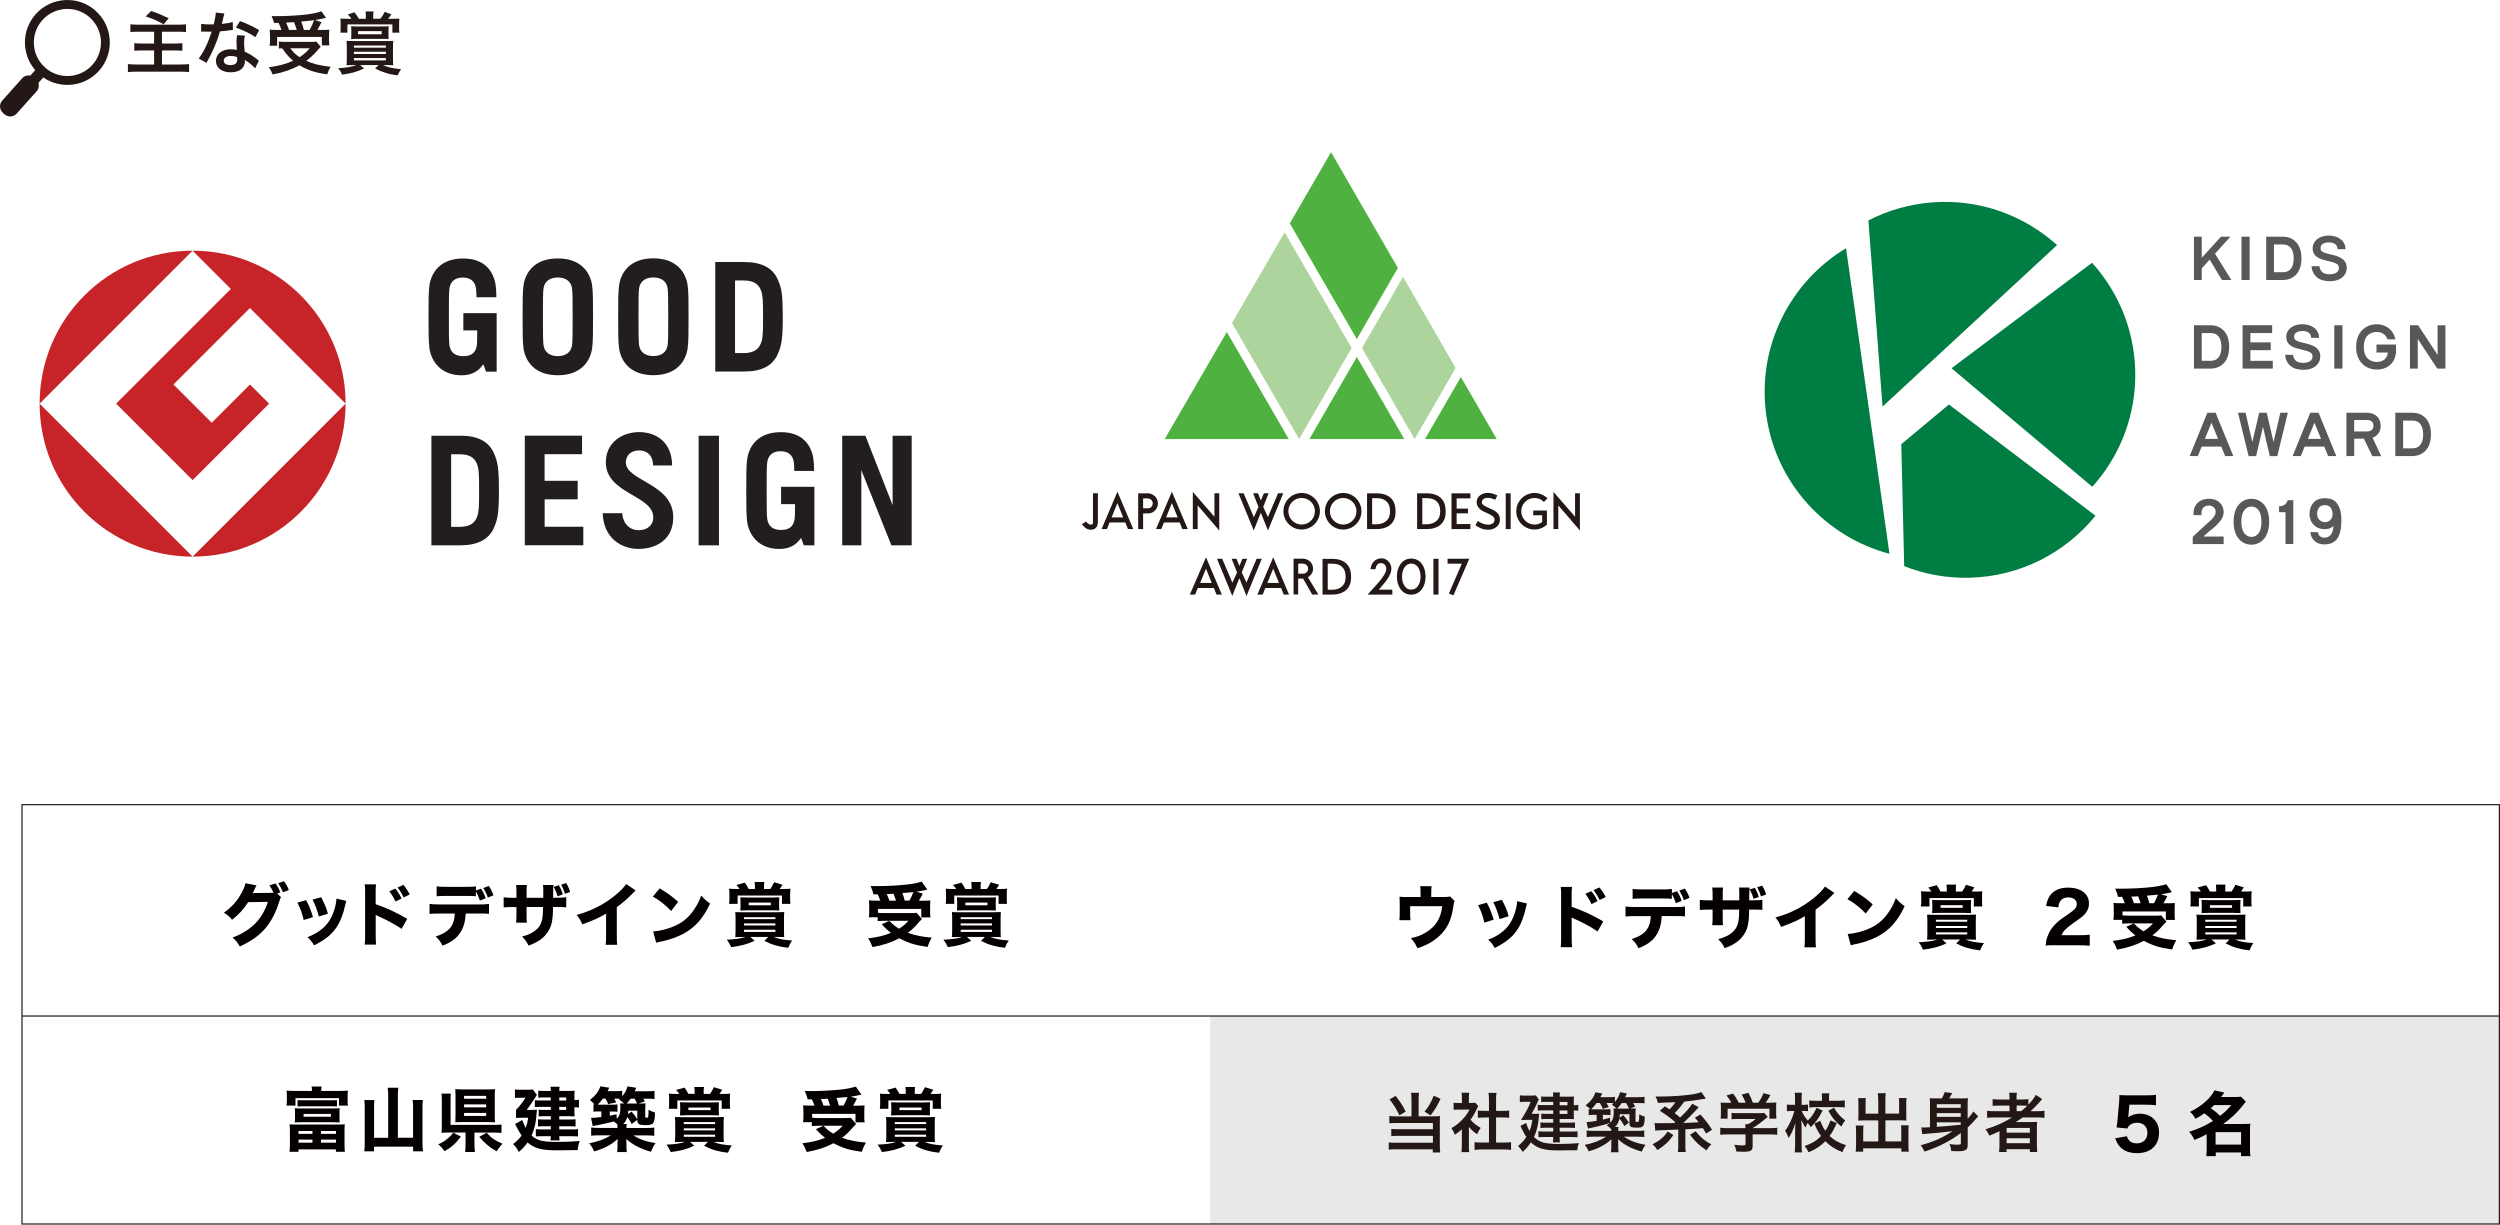 <svg xmlns="http://www.w3.org/2000/svg" id="_&#x30EC;&#x30A4;&#x30E4;&#x30FC;_2" viewBox="0 0 496.47 243.19"><defs><style>.cls-1{fill:none;stroke:#231815;stroke-miterlimit:10;stroke-width:.24px;}.cls-2{fill:#4fb140;}.cls-2,.cls-3,.cls-4,.cls-5,.cls-6,.cls-7,.cls-8,.cls-9,.cls-10{stroke-width:0px;}.cls-3{fill:#595757;}.cls-4{fill:#231815;}.cls-5{fill:#221e1f;}.cls-6{fill:#c72429;}.cls-7{fill:#acd49c;}.cls-8{fill:#e8e8e8;}.cls-9{fill:#040000;}.cls-10{fill:#007d42;}</style></defs><g id="_&#x30EC;&#x30A4;&#x30E4;&#x30FC;_1-2"><rect class="cls-8" x="240.31" y="201.77" width="256.04" height="41.3"></rect><path class="cls-4" d="M27.53,6.3c-.92,0-1.28.01-1.64.07v-1.55c.47.07.88.08,1.63.08h7.79c.69,0,1.15-.03,1.63-.08v1.55c-.46-.05-.84-.07-1.63-.07h-3.15v2.34h2.6c.58,0,1.05-.03,1.46-.07v1.52c-.43-.05-.75-.07-1.41-.07h-2.64v2.79h3.6c.71,0,1.21-.03,1.78-.08v1.59c-.61-.07-1.04-.09-1.74-.09h-8.58c-.79,0-1.24.03-1.83.09v-1.59c.47.05,1.01.08,1.78.08h3.42v-2.79h-2.41c-.69,0-1.08.01-1.52.07v-1.52c.39.05.73.07,1.41.07h2.52v-2.34h-3.04ZM30.01,2.19c1.39.46,1.83.65,3.49,1.43l-1.01,1.21c-1.36-.77-2.37-1.21-3.57-1.56l1.09-1.08Z"></path><path class="cls-4" d="M44.56,2.66q-.08.26-.22.9c-.07.32-.13.59-.28,1.19.93-.09,1.63-.22,2.16-.38l.04,1.55c-.15.01-.18.01-.43.07-.48.08-1.31.18-2.14.24-.39,1.35-.88,2.63-1.48,3.91-.31.66-.43.9-.94,1.85q-.18.32-.26.49l-1.55-.86c.47-.62.85-1.23,1.31-2.16.53-1.08.75-1.63,1.27-3.18-.61.01-.69.01-.85.01-.18,0-.26,0-.54-.01h-.71v-1.55c.48.09,1,.12,1.82.12.16,0,.39,0,.69-.01.23-.96.38-1.77.4-2.34l1.72.18ZM50.67,13.58c-.48-.58-1.27-1.21-2.06-1.67.01.12.03.22.03.27,0,.5-.23,1.08-.58,1.43-.47.48-1.28.75-2.24.75-1.78,0-2.94-.89-2.94-2.26s1.2-2.32,2.91-2.32c.4,0,.69.03,1.25.12-.04-.62-.07-1.15-.07-1.55,0-.53.03-.92.11-1.36l1.56.08c-.13.5-.16.81-.16,1.36s.03,1.08.12,1.85c.97.43,1.1.5,2.13,1.24.2.13.26.19.47.36q.11.11.2.19l-.74,1.51ZM45.88,11.11c-.88,0-1.44.36-1.44.93s.48.88,1.32.88c.92,0,1.36-.38,1.36-1.13,0-.13-.03-.46-.03-.46-.47-.16-.79-.22-1.21-.22ZM50.73,7.38c-1.17-.78-2.37-1.36-3.88-1.89l.81-1.31c1.59.61,2.6,1.08,3.8,1.81l-.73,1.39Z"></path><path class="cls-4" d="M63.69,9.29q-.23.22-1.19,1.31c-.44.47-.98.96-1.68,1.48,1.43.63,2.53.9,4.85,1.19-.31.46-.51.92-.7,1.5-1.75-.27-2.57-.47-3.65-.89-.67-.27-1.23-.54-1.86-.92-1.52.85-3.17,1.41-5.32,1.83-.23-.61-.4-.93-.74-1.44,1.83-.22,3.45-.66,4.81-1.29-.85-.71-1.25-1.17-2.17-2.47-.39.03-.42.03-.66.05v-1.39c.36.04.84.07,1.37.07h4.89c.55,0,.89-.01,1.17-.07l.88,1.04ZM54.42,4.55c-.13-.5-.26-.85-.48-1.35.46.01.82.01,1.06.01,1.94,0,4.39-.15,6.1-.36,1.1-.15,2.05-.36,2.72-.61l.93,1.31c-.22.04-.26.04-.58.12-.53.12-.94.2-1.63.31l1.31.42c-.61,1.17-.62,1.21-.82,1.55h.89c.77,0,1.08-.01,1.46-.05-.03.35-.04.65-.04,1.13v.98c0,.38.03.7.07,1h-1.5v-1.68h-8.87v1.75h-1.5c.05-.31.08-.67.08-1.04v-1.01c0-.38-.01-.66-.05-1.15.4.05.75.07,1.48.07h.85c-.13-.44-.38-1.02-.58-1.4h-.9ZM58.94,5.95c-.18-.57-.35-1.06-.55-1.55-.04.01-.57.04-1.58.09.22.47.4.93.58,1.46h1.55ZM57.64,9.58c.57.78,1.04,1.24,1.85,1.77.86-.57,1.39-1.02,2.02-1.77h-3.87ZM61.48,5.95c.36-.63.66-1.28.89-1.94-.35.05-.44.07-.58.08-.15.01-.48.05-.98.09-.22.03-.57.05-1,.11.26.62.35.92.54,1.66h1.13Z"></path><path class="cls-4" d="M70.26,12.92c-.59,0-.97.01-1.44.04.04-.32.05-.77.05-1.39v-2.13c0-.55-.01-.94-.05-1.33.4.03.66.04,1.5.04h6.27c.77,0,1.1-.01,1.5-.04-.04.4-.05.74-.05,1.33v2.13c0,.75.01,1.12.05,1.39-.42-.03-.81-.04-1.32-.04h-.74c1,.44,1.94.66,3.62.82-.28.38-.48.77-.69,1.23-1.04-.13-1.5-.23-2.33-.49-.84-.26-1.27-.43-2.14-.89l.7-.67h-3.67l.78.67c-1.51.7-2.43.96-4.35,1.24-.23-.53-.39-.78-.79-1.28,1.6-.09,2.78-.3,3.62-.63h-.51ZM72.66,3.24c0-.36-.01-.66-.07-.96h1.59c-.05.28-.07.59-.07.96v.48h1.43c.39-.5.57-.78.86-1.37l1.33.5c-.34.48-.44.62-.66.88h.93c.57,0,1.01-.01,1.31-.05-.04.42-.05.71-.05,1.23v.7c0,.34.01.58.05.88h-1.39v-1.64h-8.93v1.64h-1.39c.04-.35.05-.59.05-.92v-.74c0-.46-.01-.73-.05-1.15.4.04.75.05,1.37.05h.82c-.22-.32-.34-.46-.73-.85l1.32-.44c.36.43.51.65.9,1.29h1.36v-.48ZM77.15,6.88c0,.32.01.54.03.88-.39-.04-.61-.04-1.23-.04h-4.99c-.44,0-.78.01-1.23.05.03-.28.04-.5.04-.86v-.84c0-.4-.01-.62-.04-.85.42.03.77.04,1.31.04h4.84c.53,0,.92-.01,1.31-.04-.03.28-.04.53-.04.86v.79ZM70.28,9.47h6.35v-.43h-6.35v.43ZM70.28,10.72h6.35v-.44h-6.35v.44ZM70.28,12h6.35v-.47h-6.35v.47ZM71.11,6.18v.62h4.69v-.62h-4.69Z"></path><path class="cls-4" d="M19.01,2.15C15.55-.95,10.22-.66,7.1,2.8c-2.86,3.2-2.84,7.97-.1,11.13l-.97,1.08c-.58-.12-1.2.06-1.62.53L.44,19.98c-.63.7-.57,1.79.13,2.42l.32.29c.71.63,1.79.57,2.42-.13l3.97-4.43c.42-.47.53-1.1.35-1.67l.97-1.08c3.44,2.37,8.19,1.88,11.05-1.31,3.11-3.47,2.82-8.8-.65-11.91ZM18.35,12.88c-1.23,1.37-2.89,2.11-4.6,2.21-1.71.09-3.44-.46-4.81-1.69-1.37-1.23-2.11-2.89-2.21-4.6-.09-1.71.46-3.44,1.69-4.81,1.23-1.37,2.89-2.11,4.6-2.21,1.71-.09,3.44.46,4.81,1.69,1.37,1.23,2.11,2.89,2.21,4.6.09,1.71-.46,3.44-1.69,4.81Z"></path><path class="cls-4" d="M280.3,218.28c0-.52-.03-.9-.08-1.26h1.58c-.05.33-.08.71-.08,1.26v3.41h3.24c.43,0,.68-.01,1.02-.06-.04.33-.05.62-.05,1.07v4.71c0,.62.03,1.04.08,1.45h-1.48v-.62h-7.35c-.6-.01-1.03.01-1.39.08v-1.45c.36.05.7.06,1.33.06h7.44v-1.36h-7.05c-.56,0-.92.01-1.22.05v-1.43c.29.04.62.05,1.24.05h7.03v-1.22h-7.35c-.56,0-.93.01-1.31.05v-1.45c.42.06.75.08,1.33.08h3.08v-3.41ZM277.16,217.63c.94,1.21,1.47,2.03,1.99,3.12l-1.25.74c-.59-1.25-1.11-2.1-1.96-3.17l1.22-.69ZM286.08,218.21c-.75,1.55-1.16,2.23-1.99,3.29l-1.19-.74c.84-1.04,1.27-1.78,1.82-3.17l1.35.62Z"></path><path class="cls-4" d="M291.7,227.5c0,.6.01.92.06,1.3h-1.54c.06-.38.08-.73.08-1.33v-3.2c-.5.46-.76.66-1.41,1.08-.15-.48-.38-.94-.65-1.32.89-.51,1.5-.99,2.19-1.72.6-.62.97-1.15,1.39-1.96h-2.08c-.46,0-.73.01-1.07.05v-1.41c.32.04.59.05,1.01.05h.64v-1.07c0-.33-.03-.68-.08-.97h1.54c-.05.29-.08.57-.08.99v1.04h.52c.39,0,.57-.01.74-.04l.61.66c-.11.19-.19.32-.28.54-.42.92-.66,1.34-1.27,2.18.6.67,1.19,1.13,2.03,1.62-.31.41-.5.76-.7,1.25-.66-.43-1.1-.8-1.64-1.44v3.69ZM297.1,226.9h1.53c.64,0,1.06-.03,1.45-.08v1.54c-.45-.06-.94-.09-1.45-.09h-4.36c-.51,0-.99.03-1.44.09v-1.54c.41.05.85.08,1.47.08h1.39v-4.98h-.96c-.43,0-.84.03-1.25.06v-1.44c.37.05.7.06,1.25.06h.96v-2.24c0-.52-.03-.83-.09-1.33h1.59c-.08.51-.09.78-.09,1.33v2.24h1.35c.57,0,.89-.01,1.25-.06v1.44c-.41-.04-.8-.06-1.25-.06h-1.35v4.98Z"></path><path class="cls-4" d="M304.75,221.19c.57,0,.68,0,.92-.04-.03.23-.04.33-.06.56-.14,1.77-.41,2.85-.98,4.08.45.43.87.73,1.36.93.57.24,1.13.34,2.25.42.33.03.78.04.97.04,1.55,0,3.13-.06,4.34-.17-.22.57-.25.74-.34,1.41-1.2.03-2.42.04-3.81.04-2.8,0-4.12-.4-5.39-1.6-.56.84-.91,1.25-1.63,1.9-.27-.46-.48-.74-.91-1.17.79-.68,1.17-1.08,1.64-1.8-.23-.33-.39-.62-.61-1.06-.03-.05-.14-.25-.29-.57-.06-.11-.15-.32-.28-.56l1.13-.6c.27.79.4,1.11.68,1.61.29-.73.42-1.21.56-2.22h-1.21c-.36,0-.73.01-1.03.04q.79-1.29,1.1-1.87c.47-.89.57-1.13.8-1.76h-1.27c-.34,0-.56.01-.87.06v-1.35c.29.05.54.06.9.06h1.35c.48,0,.7-.01.92-.05l.61.83c-.1.14-.11.17-.32.65-.25.6-.83,1.71-1.12,2.19h.59ZM308.45,218.82h-1.49c-.34,0-.64.01-.9.05v-1.13c.32.04.54.05.98.05h1.41c0-.41-.01-.55-.06-.84h1.4c-.04.24-.06.41-.06.84h1.87c.4,0,.69-.01.97-.04-.03.24-.04.48-.04.8v.93c.41,0,.62-.01.9-.08v1.18c-.28-.05-.5-.06-.9-.06v.97c0,.29.01.57.04.76-.33-.01-.56-.03-.89-.03h-1.95v.73h1.97c.45,0,.71-.01,1.07-.05v1.11c-.31-.04-.62-.05-1.08-.05h-1.96v.75h2.42c.53,0,.81-.01,1.13-.06v1.2c-.31-.04-.66-.05-1.13-.05h-2.42c0,.57.01.76.06,1.07h-1.4c.05-.33.06-.57.06-1.07h-1.83c-.54,0-.78.01-1.1.05v-1.2c.29.05.64.06,1.11.06h1.82v-.75h-1.52c-.38,0-.7.01-1.02.06v-1.12c.33.04.6.05,1.02.05h1.52v-.73h-1.55c-.34,0-.54.01-.82.04v-1.11c.27.04.46.05.89.05h1.48v-.69h-1.96c-.55,0-.78.01-1.1.05v-1.16c.32.05.5.06,1.15.06h1.91v-.66ZM311.28,219.49v-.66h-1.55v.66h1.55ZM309.72,221.22h1.55v-.69h-1.55v.69Z"></path><path class="cls-4" d="M323.83,220.15c.41,0,.73-.01,1.01-.05-.04.33-.05.65-.05,1.17v1.3c0,.2.04.23.29.23s.31-.03.36-.13c.04-.11.09-.61.09-1.06v-.14q-.01-.1,0-.19c.39.22.7.36,1.1.47-.05,1.92-.24,2.19-1.55,2.19-.61,0-.93-.04-1.15-.15-.27-.14-.34-.32-.34-.76v-1.77h-1.92c-.01.34-.01.47-.05.71l.74-.52c.52.62.74.9,1.12,1.49l-.9.68c-.36-.68-.61-1.04-.99-1.47-.15.7-.37,1.12-.87,1.64h.69c-.04.24-.05.41-.05.79h3.64c.66,0,1.11-.03,1.53-.08v1.31c-.45-.05-.92-.08-1.53-.08h-2.52c1.21.82,2.54,1.31,4.29,1.62-.38.54-.5.75-.74,1.35-2.08-.6-3.55-1.38-4.71-2.47.01.18.03.46.04.82v.62c0,.59.01.85.08,1.15h-1.54c.06-.34.08-.62.08-1.15v-.61c0-.19,0-.32.04-.82-.66.61-1.21.99-2.06,1.44-.8.42-1.38.64-2.47.97-.25-.59-.38-.79-.78-1.3,1.75-.34,2.92-.79,4.24-1.62h-2.34c-.61,0-1.06.03-1.52.08v-1.31c.34.05.88.08,1.5.08h3.39v-.29c-.19-.27-.56-.6-.92-.87.34-.18.48-.27.7-.45-.76.27-1.19.4-2.15.64-.6.15-.94.23-1.58.36q-.43.09-.68.14l-.28-1.27c.6-.03,1.02-.09,2-.25v-1.19h-.54c-.51,0-.71.01-1.04.05v-1.2c.18.03.23.03.36.04-.25-.27-.33-.33-.97-.76,1.07-.87,1.62-1.59,1.95-2.62l1.38.25s-.15.27-.4.73h1.64c.61,0,.94-.01,1.25-.08v1.03c.5-.57.88-1.32,1.02-1.95l1.35.25c-.05.09-.17.34-.34.75h2.46c.67,0,.97-.01,1.39-.08v1.3c-.4-.05-.76-.06-1.33-.06h-.94c.15.22.17.24.43.69l-.99.41h.12ZM319.77,222.94c.52-.47.7-1.03.7-2.1,0-.32-.01-.51-.04-.73.19.03.28.03.61.04-.23-.25-.59-.55-.93-.78.17-.14.23-.2.33-.29-.23-.03-.47-.04-.71-.04h-.7c.19.31.25.41.47.82l-1.22.33c-.17-.45-.24-.61-.56-1.15h-.65c-.4.54-.66.85-1.08,1.25.22.01.28.01.52.01h2.27c.6,0,.74-.01,1.04-.05v1.2c-.32-.04-.56-.05-.94-.05h-.57v.93c.55-.13.76-.18,1.4-.37l.06.98ZM321.41,220.15h2.08c-.13-.32-.28-.64-.56-1.1h-.87c-.29.42-.55.73-.9,1.1h.25Z"></path><path class="cls-4" d="M332.31,225.41c-.92,1.33-1.61,1.96-3.16,2.99-.28-.46-.57-.8-.96-1.16,1.45-.76,2.25-1.44,2.98-2.54l1.13.7ZM332.66,222.82c-1.29-1.08-1.57-1.29-3.04-2.23l1.02-.89c.22.14.51.36.92.62.47-.5.79-.89,1.17-1.44q-2.14.1-3.49.14c-.13-.54-.2-.74-.47-1.27.36.01.62.01.8.01,2.46,0,5.27-.2,6.89-.5.61-.11.79-.17,1.42-.38l.88,1.29q-.22.03-.88.14c-.82.15-2.43.37-3.39.46-.71.97-1.17,1.52-1.92,2.28.45.34.62.48,1.08.88,1.33-1.27,1.91-1.94,2.4-2.74l1.31.69q-.05.05-.19.19s-.06.08-.15.17c-.06.05-.19.19-.38.4-.55.61-1.73,1.8-2.36,2.37q1.99-.06,3.06-.15c-.2-.25-.36-.43-.76-.9l1.1-.64c1.33,1.54,1.44,1.69,2.31,3.04l-1.18.75c-.36-.61-.47-.8-.64-1.07q-.13,0-.33.03c-.62.05-2.42.17-3.15.2v3.21c0,.64.01.92.08,1.29h-1.57c.06-.37.08-.65.08-1.29v-3.16c-.56.03-3.03.13-3.62.14-.65.03-.67.03-.94.08l-.13-1.54c.43.06.51.06,1.39.06,1.16,0,1.29,0,2.49-.03l.23-.19h0ZM336.74,224.66c.64.79,1.12,1.26,1.8,1.78.37.28.66.47,1.3.8-.36.37-.48.54-.96,1.2-1.41-.94-2.24-1.72-3.27-3.1l1.13-.69Z"></path><path class="cls-4" d="M343.17,225.28c-.66,0-1.16.03-1.55.08v-1.41c.43.06.94.09,1.54.09h3.47v-.09c0-.25-.01-.48-.04-.7h.55c.55-.28.97-.56,1.5-1.03h-3.5c-.52,0-.87.01-1.27.05v-1.27c.38.05.74.06,1.29.06h4.22c.5,0,.74-.01.97-.05l.7.78q-.22.18-.46.38c-.91.78-1.55,1.25-2.55,1.86h0s3.33.01,3.33.01c.62,0,1.19-.03,1.57-.09v1.41c-.37-.05-.92-.08-1.58-.08h-3.31v2.23c0,.45-.04.62-.17.8-.22.32-.65.42-1.8.42-.17,0-.59-.01-1.25-.05-.14-.68-.2-.89-.42-1.35.61.09,1.18.13,1.58.13.56,0,.65-.04.65-.29v-1.89h-3.45ZM343.82,218.99c-.29-.56-.46-.82-.96-1.44l1.29-.38c.45.55.74,1.01,1.16,1.82h1.35c-.22-.6-.42-1.04-.78-1.61l1.33-.37c.52.98.6,1.16.88,1.98h1.08c.38-.51.83-1.31,1.04-1.91l1.38.38c-.29.55-.66,1.13-.96,1.53h.57c.87,0,1.11-.01,1.57-.05-.04.32-.05.57-.05,1.06v1.19c0,.34.03.66.06.97h-1.39v-1.98h-8.31v1.98h-1.39c.05-.29.06-.59.06-.98v-1.17c0-.46-.01-.73-.05-1.06.57.05.65.05,1.5.05h.6Z"></path><path class="cls-4" d="M361.96,220.54c-.88,1.69-1.27,2.24-2.37,3.3-.2-.36-.34-.54-.62-.84-.15.28-.27.54-.42.93-.31-.47-.47-.76-.83-1.5q.01.23.04.93c0,.05.01.7.01.84v3.08c0,.68.03,1.16.08,1.57h-1.45c.06-.4.09-.89.09-1.57v-3.26s.03-.36.06-1.04c-.45,1.41-.78,2.15-1.35,3.01-.24-.61-.43-1.01-.7-1.44.71-.88,1.47-2.48,1.83-3.92h-.5c-.39,0-.67.01-.98.05v-1.33c.28.04.56.05.98.05h.64v-1.06c0-.68-.01-.97-.06-1.33h1.43c-.04.32-.06.71-.06,1.33v1.06h.51c.34,0,.51-.01.76-.05v1.31c-.27-.03-.47-.04-.74-.04h-.51c.27.7.69,1.35,1.2,1.89.7-.61,1.21-1.34,1.75-2.51l1.22.55ZM364.75,223.05c-.57,1.25-.8,1.66-1.41,2.54.88.84,1.75,1.34,3.26,1.83-.32.46-.51.8-.71,1.39-1.57-.64-2.46-1.22-3.4-2.18-.94.97-1.86,1.58-3.33,2.2-.25-.55-.43-.83-.79-1.24,1.5-.54,2.33-1.03,3.28-1.99-.57-.79-.88-1.35-1.33-2.45l1.16-.59c.31.83.55,1.31,1.01,1.99.47-.7.75-1.27,1.01-2.05l1.26.53ZM361.82,218.08c0-.41-.01-.69-.06-.96h1.52c-.05.25-.06.52-.06.93v.55h1.73c.57,0,1.03-.03,1.4-.08v1.4c-.42-.04-.85-.06-1.41-.06h-4.21c-.57,0-1.02.03-1.43.08v-1.41c.38.05.82.08,1.41.08h1.11v-.52ZM364.2,219.96c.66,1.13,1.24,1.78,2.25,2.55-.31.34-.48.62-.79,1.21-1.21-1.01-1.72-1.62-2.57-3.13l1.11-.62Z"></path><path class="cls-4" d="M372.98,218.36c0-.61-.03-.93-.08-1.26h1.59c-.05.37-.08.68-.08,1.26v2.79h2.73v-2.08c0-.42-.01-.7-.05-1.01h1.53c-.05.38-.06.64-.06,1.11v2.54c0,.33.01.61.04.82-.28-.03-.59-.04-.89-.04h-3.29v4.18h3.15v-2.11c0-.43-.01-.76-.06-1.08h1.54c-.04.33-.06.7-.06,1.21v2.75c0,.6.03.93.08,1.27h-1.49v-.66h-7.58v.66h-1.49c.05-.38.08-.76.08-1.27v-2.7c0-.5-.03-.89-.06-1.22h1.54c-.05.31-.06.59-.06,1.1v2.06h2.99v-4.18h-3.06c-.34,0-.61.01-.92.04.03-.28.04-.52.04-.82v-2.52c0-.46-.01-.8-.06-1.12h1.53c-.04.28-.05.59-.05,1.02v2.06h2.52v-2.79Z"></path><path class="cls-4" d="M389.38,225.02c-2.12,1.59-4.56,2.84-7.21,3.67-.22-.52-.41-.85-.73-1.26,2.52-.69,4.38-1.5,6.32-2.8-2.66.32-3.07.36-5.22.52-.41.04-.57.05-.8.09l-.19-1.36c.15.01.28.03.41.03q.14,0,1.31-.05v-4.56c0-.5-.01-.82-.05-1.22.4.04.7.05,1.38.05h1.02c.24-.37.42-.78.57-1.25l1.49.19c-.24.46-.42.78-.59,1.06h2.36c.7,0,1.02-.01,1.36-.05-.05.37-.06.78-.06,1.39v2.7c.56-.62.92-1.06,1.15-1.45l.96.99c-.2.19-.31.29-.61.66-.45.52-.91.99-1.49,1.53v3.54c0,.9-.45,1.18-1.87,1.18q-.28,0-1.39-.04c-.03-.43-.14-.85-.34-1.39.8.11,1.01.13,1.45.13.65,0,.79-.05.79-.25v-2.04ZM389.38,219.28h-4.75v.71h4.75v-.71ZM384.63,221.8h4.75v-.74h-4.75v.74ZM384.63,223.77q2.73-.19,4.75-.41v-.48h-4.75v.89Z"></path><path class="cls-4" d="M396.14,221.91c-.64,0-1.08.03-1.53.08v-1.4c.34.05.83.08,1.55.08h2.91v-1.11h-1.91c-.68,0-1.08.01-1.45.05v-1.34c.33.05.83.08,1.5.08h1.86v-.22c0-.5-.03-.78-.08-1.12h1.55c-.06.33-.08.6-.08,1.12v.22h.92c.65,0,1.06-.03,1.43-.08v1.1c.67-.7,1.21-1.41,1.48-1.94l1.26.83c-.09.09-.28.31-.57.65-.51.6-1.06,1.15-1.73,1.76h1.31c.66,0,1.04-.03,1.45-.08v1.4c-.42-.05-.93-.08-1.58-.08h-2.74c-.48.34-.8.56-1.38.93.28-.01.7-.01,1.03-.01h1.87c.61,0,.97-.01,1.34-.04-.04.37-.05.68-.05,1.39v3.15c0,.66.03,1.1.08,1.44h-1.48v-.55h-4.62v.55h-1.49c.05-.42.08-.88.08-1.44v-1.98c0-.2,0-.48.01-.71-.78.38-1.04.5-2.03.89-.22-.52-.38-.8-.75-1.27,1.94-.57,3.57-1.31,5.25-2.34h-3.42ZM398.49,224.93h4.61v-.94h-4.61v.94ZM398.49,227.02h4.61v-.98h-4.61v.98ZM401.37,220.66c.47-.37.82-.66,1.22-1.07-.34-.03-.56-.04-1.07-.04h-1.04v1.11h.89Z"></path><polygon class="cls-2" points="277.6 53.21 264.33 30.22 256.14 44.35 269.45 67.34 277.6 53.21"></polygon><polygon class="cls-2" points="260.03 87.19 278.88 87.19 269.45 70.89 260.03 87.19"></polygon><polygon class="cls-2" points="297.23 87.19 290.11 74.86 282.99 87.19 297.23 87.19"></polygon><polygon class="cls-2" points="231.3 87.19 255.93 87.19 243.63 65.93 231.3 87.19"></polygon><polygon class="cls-7" points="280.93 87.19 280.93 87.19 289.08 73.08 278.63 54.99 270.47 69.11 280.93 87.19"></polygon><polygon class="cls-7" points="268.42 69.11 255.11 46.13 244.66 64.16 257.99 87.18 268.42 69.11"></polygon><path class="cls-4" d="M214.86,104.08l.14.19c.11.15.33.42.69.66.23.15.56.25.86.27.04,0,.08,0,.11,0,.45,0,.81-.17,1.06-.48.22-.27.31-.7.31-1.41v-5.35h-.98v5.35c0,.15,0,.22,0,.32v.09c0,.08,0,.14-.02.21-.02.08-.07.15-.14.2-.08.05-.2.07-.32.05-.17-.02-.33-.09-.47-.19-.12-.08-.22-.18-.31-.29l-.1-.13-.82.5Z"></path><path class="cls-4" d="M226.04,105.07h.97v-3.11h.97c.34,0,.63-.07.88-.2.25-.13.45-.3.62-.5.16-.2.28-.41.36-.64.08-.23.11-.44.11-.63,0-.32-.06-.6-.18-.85-.12-.25-.27-.46-.46-.62-.19-.17-.4-.31-.64-.41-.24-.09-.48-.14-.74-.14h-1.9v7.11ZM227.97,100.93h-.96v-1.95h.96c.07,0,.15.02.28.06.12.04.22.09.32.18.09.07.17.18.25.32.07.12.1.27.1.46,0,.11-.02.22-.06.33-.04.11-.11.22-.19.31-.07.08-.18.16-.3.23-.1.05-.23.08-.39.08Z"></path><path class="cls-4" d="M237.84,100.36l.05.06,4.24,4.93v-7.39h-.96v4.66l-4.29-4.93v7.38h.96v-4.71Z"></path><path class="cls-4" d="M309.46,100.36l.05.06,4.24,4.93v-7.39h-.96v4.66l-.05-.06-4.24-4.88v7.38h.96v-4.71Z"></path><path class="cls-4" d="M250.39,101.83l1.41,3.52,3.04-7.39h-1.03l-2.02,4.72-.93-2.02h0s1.07-2.7,1.07-2.7h-.93l-.61,1.43-.57-1.43h-.97l1.07,2.71-.92,2.05-2.03-4.76h-1.03l3.04,7.38,1.4-3.52Z"></path><path class="cls-4" d="M271.47,105.07h1.91c.15,0,.33-.01.56-.03.23-.02.48-.06.77-.13.26-.07.55-.18.84-.32.3-.15.56-.34.79-.6.23-.24.42-.55.58-.95.14-.35.22-.91.22-1.48,0-.53-.07-1.07-.18-1.41-.12-.37-.28-.69-.48-.94-.2-.25-.44-.47-.7-.64-.27-.16-.53-.28-.79-.37-.28-.09-.55-.15-.8-.18-.25-.03-.49-.05-.71-.05h-2v7.11ZM273.37,104.11h-.88v-5.18h.97c.41,0,.78.06,1.1.17.33.12.59.29.81.5.22.22.39.48.5.78.11.29.18.75.18,1.18,0,.41-.08.86-.19,1.12-.12.29-.3.54-.53.76-.24.21-.51.37-.84.49-.34.12-.72.18-1.13.18Z"></path><path class="cls-4" d="M281.43,105.07h1.9c.15,0,.33-.01.56-.03.23-.02.48-.06.77-.13.26-.07.55-.18.84-.32.3-.15.56-.34.79-.6.23-.24.42-.55.58-.95.14-.35.22-.91.22-1.48,0-.53-.07-1.07-.18-1.41-.12-.37-.28-.69-.49-.94-.2-.25-.43-.47-.7-.64-.27-.16-.53-.28-.79-.37-.28-.09-.55-.15-.8-.18-.25-.03-.49-.05-.71-.05h-2v7.11ZM283.33,104.11h-.88v-5.18h.97c.41,0,.78.06,1.1.17.33.12.59.29.81.5.22.22.39.48.5.78.11.29.18.75.18,1.18,0,.41-.08.86-.19,1.12-.12.29-.3.54-.53.76-.24.21-.52.37-.84.49-.34.12-.72.18-1.13.18Z"></path><path class="cls-4" d="M288.25,105.07h3.75v-1h-2.73v-2.13h2.26v-.94h-2.26v-2.03h2.73v-1h-3.75v7.1Z"></path><path class="cls-4" d="M293.02,104.32l.13.09c.08.05.16.1.25.15.09.06.22.13.37.21.26.14.52.23.8.31.3.08.63.12.94.12h.02c.33,0,.58-.04.84-.12.38-.12.59-.26.78-.4.47-.35.72-.87.72-1.51,0-.6-.24-1.08-.75-1.52-.19-.16-.45-.32-.74-.45-.23-.11-.41-.19-.62-.28l-.11-.05c-.25-.11-.35-.16-.52-.25l-.03-.02c-.12-.06-.3-.15-.46-.27l-.02-.02c-.12-.09-.18-.14-.25-.23-.06-.09-.09-.2-.09-.32,0-.44.27-.63.36-.69.1-.07.26-.13.42-.17.16-.03.27-.03.37-.03.26,0,.44.02.74.1.2.05.39.12.61.21l.15.07.43-.87-.42-.17c-.2-.08-.43-.17-.68-.23-.2-.05-.48-.1-.81-.1h-.03c-.29,0-.55.05-.84.14-.25.08-.45.18-.66.35-.07.06-.18.15-.3.29-.09.1-.19.27-.23.37-.1.22-.14.44-.14.7,0,.27.06.56.18.78.11.22.27.41.52.64.17.15.38.28.66.41.18.08.35.16.54.25l.18.08c.18.08.41.19.57.28.21.11.34.2.47.29.28.2.43.45.43.72,0,.3-.11.55-.3.71-.25.21-.55.3-.97.3-.31,0-.59-.04-.89-.14-.28-.09-.49-.19-.69-.3l-.5-.29-.44.87Z"></path><path class="cls-4" d="M299.02,105.07h.98v-7.1h-.98v7.1Z"></path><path class="cls-4" d="M266.74,97.9c-2,0-3.63,1.63-3.63,3.63s1.62,3.63,3.63,3.63,3.63-1.63,3.63-3.63-1.63-3.63-3.63-3.63ZM266.74,104.17c-1.45,0-2.64-1.18-2.64-2.64s1.19-2.64,2.64-2.64,2.64,1.18,2.64,2.64-1.19,2.64-2.64,2.64Z"></path><path class="cls-4" d="M258.49,97.9c-2,0-3.62,1.63-3.62,3.63s1.63,3.63,3.62,3.63,3.63-1.63,3.63-3.63-1.63-3.63-3.63-3.63ZM258.49,104.17c-1.45,0-2.64-1.18-2.64-2.64s1.18-2.64,2.64-2.64,2.64,1.18,2.64,2.64-1.18,2.64-2.64,2.64Z"></path><path class="cls-4" d="M304.74,97.9c-2,0-3.63,1.63-3.63,3.63s1.63,3.63,3.63,3.63c.91,0,1.78-.35,2.46-.98v-2.8h-2.72v.94h1.78v1.36h-.01c-.45.32-.97.49-1.51.49-1.45,0-2.64-1.18-2.64-2.64s1.19-2.64,2.64-2.64c.7,0,1.36.28,1.86.79l.71-.7c-.69-.7-1.6-1.08-2.57-1.08Z"></path><path class="cls-4" d="M224,105.06h1.05l-3.14-7.41-3.15,7.41h1.06l.53-1.31h3.12l.53,1.31ZM223.06,102.75h-2.31l1.15-2.84,1.15,2.84Z"></path><path class="cls-4" d="M234.82,105.06h1.05l-3.15-7.41-3.15,7.41h1.05l.53-1.31h3.12l.53,1.31ZM233.88,102.75h-2.31l1.15-2.84,1.15,2.84Z"></path><path class="cls-4" d="M246.13,114.83l1.41,3.53,3.04-7.39h-1.03l-2.02,4.72-.93-2.02h0s1.07-2.7,1.07-2.7h-.93l-.61,1.42-.57-1.42h-.97l1.07,2.7-.92,2.05-2.03-4.76h-1.03l3.04,7.38,1.4-3.52Z"></path><path class="cls-4" d="M271.6,118.08h4.9v-.98h-2.68l.04-.05c.27-.31.54-.62.77-.91.33-.38.63-.76.88-1.13.25-.37.45-.72.58-1.05.15-.34.22-.67.22-.99,0-.29-.05-.56-.15-.81-.1-.25-.23-.47-.42-.67-.18-.2-.4-.35-.64-.45-.48-.21-.99-.22-1.5-.04-.23.08-.44.21-.64.38-.19.16-.35.37-.49.62-.14.25-.23.54-.28.86l-.03.18h.99l.02-.13c.2-.98.72-1.09,1.09-1.09.14,0,.26.02.38.08.12.05.23.12.33.22.11.11.19.23.24.38.06.16.09.33.09.53s-.05.41-.17.66c-.11.26-.3.57-.58.97-.27.38-.64.83-1.08,1.34-.4.46-.92,1.04-1.64,1.81l-.25.27Z"></path><path class="cls-4" d="M280.27,110.92c-.44,0-.84.09-1.2.27-.36.19-.66.45-.9.77-.25.33-.44.71-.57,1.14-.13.42-.19.89-.19,1.4s.06.98.19,1.4c.13.43.32.81.56,1.14.24.32.54.58.9.77.36.19.76.28,1.19.28s.83-.09,1.19-.28c.35-.18.66-.44.91-.77.24-.32.43-.7.56-1.14.13-.44.19-.91.19-1.4s-.07-.97-.19-1.4c-.13-.44-.32-.81-.56-1.14-.25-.33-.56-.59-.91-.77-.36-.18-.76-.27-1.19-.27ZM280.27,117.1c-.27,0-.53-.06-.75-.18-.23-.13-.43-.31-.58-.54-.16-.23-.29-.5-.38-.82-.09-.32-.13-.66-.13-1.05s.04-.73.13-1.05c.09-.32.22-.6.38-.82.16-.23.35-.4.58-.53.23-.13.47-.19.75-.19s.53.06.75.19c.22.13.41.3.58.53.15.22.28.5.38.82.09.32.13.66.13,1.05s-.04.73-.13,1.04c-.09.32-.22.6-.38.82-.16.23-.35.4-.57.53-.22.12-.47.18-.75.18Z"></path><path class="cls-4" d="M284.66,118.08h1.01v-7.11h-1.01v7.11Z"></path><path class="cls-4" d="M260.59,118.07h1.22l-2.07-3.42.02-.02c.27-.16.49-.37.67-.63.22-.31.33-.66.33-1.05,0-.31-.05-.58-.17-.83-.12-.25-.26-.46-.46-.63-.18-.16-.39-.3-.64-.4-.24-.09-.48-.14-.73-.14h-1.87v7.11h.91v-3.16h.98s1.8,3.16,1.8,3.16ZM258.79,113.93h-.98v-2h.98c.09,0,.18.02.29.06.12.04.23.1.33.18.11.09.2.2.26.32.07.13.11.28.11.46,0,.12-.02.22-.07.34-.04.12-.11.22-.2.32-.07.09-.17.16-.3.22-.11.06-.24.09-.4.09Z"></path><path class="cls-4" d="M241.59,118.08h1.05l-3.14-7.41-3.22,7.41h1.06l.53-1.31h3.19l.53,1.31ZM240.65,115.76h-2.31l1.15-2.84,1.15,2.84Z"></path><path class="cls-4" d="M254.94,118.08h1.05l-3.14-7.41-3.15,7.41h1.05l.53-1.31h3.13l.53,1.31ZM254,115.76h-2.31l1.15-2.84,1.15,2.84Z"></path><path class="cls-4" d="M262.64,118.08h1.91c.15,0,.33-.01.56-.03.23-.02.48-.06.77-.13.26-.07.55-.18.84-.32.3-.15.56-.34.79-.6.23-.24.42-.55.58-.95.13-.35.22-.91.22-1.48,0-.53-.07-1.07-.18-1.41-.12-.37-.28-.68-.49-.94-.2-.26-.43-.47-.7-.64-.27-.16-.53-.28-.79-.37-.28-.09-.55-.15-.8-.18-.25-.03-.49-.05-.71-.05h-2v7.11ZM264.55,117.12h-.88v-5.18h.97c.41,0,.78.06,1.1.17.33.12.59.29.81.5.22.22.39.48.5.78.11.29.18.75.18,1.18,0,.41-.08.86-.19,1.12-.12.29-.3.55-.53.76-.24.21-.51.37-.84.49-.34.12-.72.18-1.13.18Z"></path><path class="cls-4" d="M287.47,110.96v.98h2.83l-2.56,5.91.15.07c.1.04.2.09.28.13.09.04.2.09.31.13l.15.06,3.15-7.28h-4.31Z"></path><path class="cls-3" d="M461.68,100.3c1.13,0,1.54.87,1.54,1.88,0,.93-.76,1.52-1.5,1.52-.88,0-1.57-.67-1.57-1.66,0-.87.43-1.74,1.53-1.74M461.5,105.09c.72,0,1.4-.12,1.9-.67-.06,1.68-.84,2.35-1.78,2.35-.86,0-1.24-.52-1.32-1.09h-1.5v.02c.33,2.2,2.07,2.41,2.76,2.41,1.98,0,3.41-.96,3.41-4.8,0-1.19-.15-2.02-.49-2.71-.4-.8-.95-1.66-2.82-1.66-2.17,0-3.02,1.59-3.02,3.15,0,1.7,1.23,2.98,2.86,2.98Z"></path><path class="cls-10" d="M415.5,96.67c5.11-5.67,8.31-13.11,8.53-21.33.24-8.88-3.05-17.04-8.57-23.16l-27.91,20.95,27.95,23.54"></path><path class="cls-10" d="M382.9,72.38l-.12-.08.12.08,25.61-23.71c-6.53-5.88-15.35-9.2-24.79-8.48-4.56.35-8.85,1.6-12.68,3.59l2.81,36.97,9.04-8.37"></path><path class="cls-10" d="M371.76,86.06l.06-.06-5.22-36.71c-11.11,6.68-17.77,19.58-15.83,33.21,1.94,13.63,11.92,24.16,24.46,27.48l-3.41-23.98-.06.06"></path><path class="cls-10" d="M387.03,80.33l-9.46,7.88.58,24.22c4.01,1.59,8.4,2.41,12.97,2.3,10.12-.24,19.09-5.01,25.02-12.31l-29.11-22.09"></path><rect class="cls-3" x="463.56" y="64.59" width="1.62" height="8.61"></rect><polyline class="cls-3" points="484.08 64.59 484.08 70.48 480.21 64.59 478.59 64.59 478.59 73.2 480.14 73.2 480.14 67.31 484.01 73.2 485.63 73.2 485.63 64.59 484.08 64.59"></polyline><polyline class="cls-3" points="445.35 66.14 445.35 73.2 451.35 73.2 451.35 71.66 446.9 71.66 446.9 69.54 450.94 69.54 450.94 67.99 446.9 67.99 446.9 66.14 451.22 66.14 451.22 64.59 445.35 64.59 445.35 66.14"></polyline><path class="cls-3" d="M439,66.14c1.77,0,2.15,1.51,2.15,2.75s-.37,2.76-2.15,2.76h-1.76v-5.51h1.76M437.24,73.2h1.76c1.79,0,3.69-1.15,3.69-4.31s-1.91-4.3-3.69-4.3h-3.31v8.61h1.55Z"></path><path class="cls-3" d="M454.03,66.92c0,1.85,1.81,2.2,2.9,2.46,1.76.42,2.31.67,2.31,1.41,0,.95-.9,1.27-1.9,1.27-1.6,0-1.88-.95-1.97-1.6h-1.57c.01.24.04.59.22,1.04.55,1.3,1.63,1.94,3.47,1.94,1.95,0,3.29-1.07,3.29-2.67,0-1.85-1.73-2.32-3.27-2.66-1.6-.36-1.93-.63-1.93-1.25,0-.91.98-1.13,1.65-1.13,1.34,0,1.73.71,1.73,1.36h1.58c0-1.76-1.57-2.71-3.36-2.71s-3.16,1.02-3.16,2.55"></path><path class="cls-3" d="M475.82,68.42h-3.88v1.59h2.25c-.06,1.18-.97,1.87-2.18,1.87-.6,0-2.59-.21-2.59-2.98s1.98-2.98,2.59-2.98c1.03,0,1.82.57,2.11,1.47h1.57c-.34-1.79-1.81-3-3.68-3-2.05,0-4.11,1.39-4.11,4.5s2.06,4.5,4.11,4.5c2.3,0,3.75-1.51,3.82-3.67.01-.22,0-1.07,0-1.31"></path><polyline class="cls-3" points="437.24 53.3 438.81 51.55 441.25 55.61 443.13 55.61 439.87 50.38 442.93 47 441.06 47 437.24 51.19 437.24 47 435.69 47 435.69 55.61 437.24 55.61 437.24 53.3"></polyline><rect class="cls-3" x="445.13" y="47" width="1.62" height="8.61"></rect><path class="cls-3" d="M453.35,48.55c1.77,0,2.15,1.51,2.15,2.76s-.37,2.75-2.15,2.75h-1.77v-5.51h1.77M451.58,55.61h1.77c1.79,0,3.69-1.15,3.69-4.31s-1.91-4.3-3.69-4.3h-3.31v8.61h1.55Z"></path><path class="cls-3" d="M462.59,54.47c-1.6,0-1.89-.95-1.97-1.61h-1.57c.01.24.04.59.22,1.04.55,1.3,1.62,1.94,3.47,1.94,1.96,0,3.29-1.06,3.29-2.67,0-1.85-1.73-2.32-3.27-2.66-1.6-.35-1.93-.63-1.93-1.25,0-.91.97-1.13,1.64-1.13,1.34,0,1.73.71,1.74,1.36h1.58c0-1.75-1.57-2.71-3.36-2.71s-3.16,1.02-3.16,2.55c0,1.85,1.81,2.2,2.89,2.46,1.76.42,2.32.67,2.32,1.41,0,.95-.9,1.27-1.9,1.27"></path><path class="cls-3" d="M440.48,87.15h-2.62l1.31-3.2,1.31,3.2M438.36,81.96l-3.52,8.61h1.62l.77-1.88h3.89l.77,1.88h1.62l-3.52-8.61h-1.62Z"></path><path class="cls-3" d="M460.93,87.15h-2.62l1.31-3.2,1.31,3.2M458.8,81.96l-3.52,8.61h1.63l.77-1.88h3.89l.77,1.88h1.62l-3.52-8.61h-1.62Z"></path><polyline class="cls-3" points="452.85 81.96 451.5 87.79 450.14 81.96 448.65 81.96 447.29 87.79 445.93 81.96 444.44 81.96 446.55 90.58 448.04 90.58 449.4 84.75 450.75 90.58 452.24 90.58 454.34 81.96 452.85 81.96"></polyline><path class="cls-3" d="M479.07,89.03h-1.84v-5.51h1.84c1.77,0,2.14,1.51,2.14,2.75s-.37,2.76-2.14,2.76M479.07,81.96h-3.39v8.61h3.39c1.78,0,3.69-1.15,3.69-4.31s-1.91-4.3-3.69-4.3Z"></path><path class="cls-3" d="M467.51,83.41h2.48c.89,0,1.34.38,1.34,1.14s-.45,1.13-1.34,1.13h-2.48v-2.27M472.77,84.54c0-1.57-1.09-2.58-2.78-2.58h-4.02v8.61h1.55v-3.45h1.92l1.68,3.47h1.76l-1.72-3.66c1.01-.36,1.62-1.22,1.62-2.38Z"></path><path class="cls-3" d="M447.1,106.62c-.46,0-1.99-.22-1.99-3.01s1.52-3.02,1.99-3.02c.6,0,1.99.3,1.99,3.02s-1.39,3.01-1.99,3.01M447.1,99.05c-1.63,0-3.53,1.19-3.53,4.56s1.9,4.56,3.53,4.56,3.53-1.19,3.53-4.56-1.9-4.56-3.53-4.56Z"></path><path class="cls-3" d="M438.51,105.71h-.02s.18-.14.9-.73c1.82-1.5,2.2-2.42,2.2-3.34,0-1.25-.92-2.59-2.94-2.59-.77,0-2.17.21-2.79,1.62-.19.41-.24.79-.25,1.04-.01.24-.02.45-.02.59h1.6c0-.1,0-.21,0-.48.03-1.32,1.11-1.43,1.44-1.43.8,0,1.38.52,1.38,1.24,0,.3-.07.73-.64,1.35-.45.5-.92.83-1.46,1.35-.85.81-1.28,1.13-2.46,2.28v1.43h6.14v-1.49h-4c.14-.17.4-.43.92-.83"></path><path class="cls-3" d="M455.2,99.33h-.88c-.22.58-.55,1.21-1.73,1.2v1.19h1.28v6.31h1.55v-8.69h-.22"></path><path class="cls-5" d="M92.01,65.61h2.76c-.02,1.42,0,2.5-.08,3-.24,1.55-1.2,2.12-2.69,2.12s-2.51-.65-2.74-2.12c-.12-.73-.12-2.83-.12-5.69s0-4.96.12-5.68c.23-1.47,1.22-2.12,2.66-2.12s2.39.71,2.61,2.13c.05.31.08,1.1.1,1.78h3.94c0-.8-.05-1.87-.14-2.42-.39-2.5-1.97-5.28-6.45-5.28s-6.29,2.7-6.69,5.28c-.2,1.25-.19,3.55-.19,6.32s0,5.07.19,6.33c.41,2.6,2.35,5.27,6.38,5.27,1.96,0,3.35-.76,4.31-2.2l.55,1.48h2.1v-11.63h-6.61M110.77,51.32c-4.55,0-6.4,2.7-6.8,5.28-.19,1.25-.19,3.55-.19,6.32s0,5.07.19,6.33c.41,2.57,2.25,5.27,6.8,5.27s6.4-2.7,6.81-5.27c.19-1.25.19-3.55.19-6.33s0-5.07-.19-6.32c-.41-2.58-2.25-5.28-6.81-5.28M113.6,68.6c-.23,1.47-1.39,2.12-2.83,2.12s-2.6-.65-2.83-2.12c-.11-.73-.12-2.83-.12-5.69s0-4.96.12-5.68c.23-1.47,1.39-2.12,2.83-2.12s2.6.65,2.83,2.12c.11.72.12,2.83.12,5.68s0,4.96-.12,5.69M129.75,51.3c-4.55,0-6.4,2.7-6.8,5.28-.19,1.25-.19,3.55-.19,6.33s0,5.07.19,6.32c.4,2.58,2.25,5.28,6.8,5.28s6.4-2.7,6.8-5.28c.19-1.25.19-3.55.19-6.32s0-5.08-.19-6.33c-.41-2.57-2.26-5.28-6.8-5.28M132.58,68.59c-.23,1.47-1.39,2.12-2.83,2.12s-2.6-.65-2.83-2.12c-.11-.72-.12-2.83-.12-5.68s0-4.97.12-5.69c.23-1.47,1.39-2.12,2.83-2.12s2.6.65,2.83,2.12c.11.72.12,2.83.12,5.69s0,4.96-.12,5.68M147.82,52.03h-5.78v21.75h5.78c3.42,0,5.58-1.15,6.59-3.36.83-1.83,1.04-3.21,1.04-7.51s-.2-5.69-1.04-7.51c-1.01-2.21-3.18-3.36-6.59-3.36M151.15,68.05c-.36.98-1.07,2.07-3.5,2.07h-1.68v-14.42h1.68c2.43-.01,3.15,1.08,3.5,2.06.36,1.01.38,2.2.38,5.15s-.01,4.14-.38,5.14"></path><path class="cls-5" d="M155.12,100.11h2.76c-.01,1.43,0,2.51-.08,3-.24,1.55-1.19,2.13-2.69,2.13s-2.51-.65-2.74-2.13c-.11-.72-.12-2.82-.12-5.68s0-4.97.12-5.69c.23-1.47,1.22-2.13,2.66-2.13s2.39.72,2.61,2.14c.05.31.08,1.1.1,1.77h3.93c0-.8-.05-1.87-.14-2.42-.39-2.5-1.97-5.28-6.45-5.28s-6.29,2.7-6.69,5.28c-.2,1.25-.19,3.55-.19,6.32s0,5.07.19,6.32c.41,2.61,2.35,5.28,6.38,5.28,1.95,0,3.35-.76,4.31-2.2l.55,1.48h2.1v-8.19h0v-3.43h-6.62M108.15,99.16h6.57v-3.68h-6.57v-5.28h7.44v-3.68h-11.37v21.76h11.62v-3.68h-7.68v-5.45ZM138.74,108.29h4.04v-21.76h-4.04v21.76ZM177.26,86.53v13.79l-5.4-13.79h-4.61v21.76h3.8v-14.93l5.97,14.93h4.03v-21.76h-3.79ZM91.45,86.53h-5.78v21.76h5.78c3.42,0,5.58-1.16,6.59-3.37.83-1.82,1.04-3.21,1.04-7.51s-.21-5.69-1.04-7.52c-1.01-2.21-3.17-3.37-6.59-3.37M94.77,102.56c-.36.98-1.07,2.07-3.5,2.07h-1.68v-14.42h1.68c2.43-.01,3.14,1.08,3.5,2.06.36,1,.37,2.2.37,5.14s-.01,4.14-.37,5.14M124.3,91.8c0-1.54,1.18-2.35,2.63-2.35s2.75.86,2.76,2.99h3.79c-.05-4.83-3.38-6.63-6.56-6.63-3.33,0-6.61,2.05-6.61,5.99,0,6.3,9.42,6.52,9.42,10.93,0,1.64-1.24,2.56-2.9,2.56s-3.09-1.15-3.27-3.38h-3.87c.15,4.99,3.75,7.1,7.13,7.1s6.88-1.78,6.88-6.28c0-6.76-9.42-7.17-9.42-10.93"></path><path class="cls-6" d="M7.87,80.16l30.38-30.38c-16.78,0-30.38,13.6-30.38,30.38"></path><path class="cls-6" d="M38.25,110.54l-30.38-30.38c0,16.78,13.6,30.38,30.38,30.38"></path><path class="cls-6" d="M23.06,80.16l15.19,15.19,15.19-15.19-3.8-3.8-7.59,7.59-7.6-7.59,15.19-15.19,18.99,18.99c0-16.78-13.6-30.38-30.38-30.38l7.59,7.6"></path><path class="cls-6" d="M38.25,110.54c16.78,0,30.38-13.6,30.38-30.38"></path><polygon class="cls-1" points="496.35 243.07 4.37 243.07 4.37 200.83 4.37 159.8 496.35 159.8 496.35 243.07"></polygon><line class="cls-1" x1="496.35" y1="201.77" x2="4.37" y2="201.77"></line><path class="cls-9" d="M61.95,216.64c0-.39-.01-.58-.07-.87h1.99c-.04.26-.07.5-.07.87h3.7c.73,0,1.16-.01,1.59-.06-.04.28-.06.52-.06.98v1.01c0,.4.01.69.06.99h-1.77v-1.49h-8.64v1.49h-1.78c.04-.34.07-.61.07-1.01v-.99c0-.34-.03-.62-.06-.98.41.04.85.06,1.59.06h3.45ZM57.57,224.73c0-.66-.01-.99-.06-1.46.43.04.72.05,1.43.05h8.08c.72,0,1.02-.01,1.45-.05-.05.48-.05.8-.05,1.46v2.41c0,.65.01,1.16.07,1.59h-1.78v-.47h-7.43v.47h-1.79c.06-.44.08-.94.08-1.57v-2.43ZM67.42,221.91c0,.54,0,.7.04.99-.44-.03-.9-.04-1.32-.04h-6.29c-.44,0-.87.01-1.32.04.04-.32.06-.5.06-.99v-.83c0-.48-.01-.59-.06-.99.44.03.8.04,1.32.04h6.3c.51,0,.87-.01,1.31-.04-.04.32-.04.51-.04.99v.83ZM59.09,218.46c.26.03.62.04,1.01.04h5.79c.4,0,.76-.01,1.02-.04v1.27c-.32-.03-.63-.04-1.02-.04h-5.82c-.36,0-.68.01-.98.04v-1.27ZM59.28,225.17h2.77v-.57h-2.77v.57ZM59.28,226.92h2.77v-.61h-2.77v.61ZM60.29,221.22v.55h5.42v-.55h-5.42ZM63.75,225.17h2.97v-.57h-2.97v.57ZM63.75,226.92h2.97v-.61h-2.97v.61Z"></path><path class="cls-9" d="M77.09,217.46c0-.52-.04-.99-.1-1.45h2.12c-.07.48-.1.91-.1,1.45v8.48h3.02v-6.15c0-.52-.03-.92-.08-1.34h2.03c-.06.47-.08.9-.08,1.34v7.04c0,.65.03,1.17.1,1.81h-1.96v-.92h-7.75v.92h-1.94c.06-.51.08-1.01.08-1.78v-7.03c0-.44-.03-.94-.08-1.37h2c-.04.4-.06.75-.06,1.37v6.12h2.8v-8.48Z"></path><path class="cls-9" d="M91.53,225.72c-1.01,1.34-1.9,2.14-3.24,2.9-.48-.65-.73-.92-1.26-1.37.77-.34,1.21-.61,1.78-1.08.54-.43.8-.7,1.19-1.23l1.53.77ZM94.23,227.15c0,.79.03,1.23.08,1.63h-1.94c.06-.41.08-.9.08-1.61v-2.26h-3.3c-.66,0-1.09.01-1.48.06.06-.41.07-.74.07-1.49v-4.87c0-.7-.01-1.01-.07-1.43h1.86c-.04.41-.05.73-.05,1.42v4.79h8.5c.8,0,1.23-.01,1.61-.07v1.68c-.47-.06-.88-.08-1.6-.08h-3.77v2.25ZM98.26,221.64c0,.51.01.91.06,1.23-.36-.03-.8-.04-1.32-.04h-5.27c-.52,0-.94.01-1.31.04.03-.36.04-.72.04-1.25v-4.14c0-.46-.01-.87-.04-1.2.39.04.76.06,1.35.06h5.24c.57,0,.88-.01,1.31-.06-.04.37-.06.72-.06,1.23v4.14ZM92.16,218.2h4.39v-.57h-4.39v.57ZM92.16,219.9h4.39v-.58h-4.39v.58ZM92.16,221.61h4.39v-.59h-4.39v.59ZM96.63,224.95c1.01,1.09,1.64,1.53,3.15,2.18-.5.55-.72.84-1.16,1.5-.87-.5-1.24-.75-1.78-1.2-.65-.54-1.05-.94-1.66-1.67l1.45-.81Z"></path><path class="cls-9" d="M105.68,220.41c.51,0,.77-.01.95-.03-.08.95-.17,1.75-.19,2-.17,1.19-.41,2.07-.88,3.12,1.06.98,2.18,1.27,4.95,1.27,1.74,0,3.27-.06,4.61-.18-.25.7-.33,1.06-.41,1.81-.98.01-3.6.04-4.17.04-2.98,0-4.47-.4-5.77-1.56-.54.76-1.03,1.28-1.74,1.89-.41-.77-.59-1.02-1.13-1.56.84-.69,1.23-1.08,1.68-1.71-.3-.46-.54-.84-.77-1.3q-.37-.7-.52-.98l1.42-.81c.25.73.39,1.02.69,1.59.25-.68.34-1.08.5-2.03h-1.37c-.39,0-.75.01-1.05.04v-1.61c.68-.68,1.32-1.5,1.89-2.41h-1.17c-.34,0-.59.01-.94.06v-1.7c.33.04.58.06,1.01.06h1.57c.54,0,.76-.01.98-.06l.8,1.08c-.1.12-.3.46-.65,1.02-.23.37-.32.5-1.37,1.97h1.08ZM109.39,217.94h-1.53c-.34,0-.69.01-.97.04v-1.39c.34.04.59.06,1.09.06h1.41c0-.4-.01-.54-.07-.84h1.82c-.06.25-.07.4-.08.84h1.99c.41,0,.75-.01,1.06-.06-.03.28-.04.52-.04.88v.99c.4-.01.61-.03.9-.08v1.57c-.3-.04-.51-.06-.9-.06v.98c0,.3.01.59.04.84-.33-.03-.61-.04-.94-.04h-2.11v.65h2.11c.48,0,.77-.01,1.13-.05v1.43c-.3-.03-.65-.04-1.13-.04h-2.11v.63h2.52c.58,0,.88-.01,1.21-.07v1.46c-.34-.03-.72-.04-1.21-.04h-2.52c.01.4.03.55.07.83h-1.82c.06-.3.07-.43.08-.83h-1.82c-.59,0-.84.01-1.16.04v-1.45c.33.04.69.06,1.17.06h1.81v-.63h-1.49c-.39,0-.74.01-1.06.06v-1.45c.33.04.62.05,1.06.05h1.49v-.65h-1.56c-.37,0-.54.01-.86.04v-1.35c.29.04.47.06.95.06h1.46v-.61h-2.03c-.58,0-.76,0-1.13.04v-1.37c.32.04.48.06,1.2.06h1.96v-.61ZM112.44,218.55v-.61h-1.38v.61h1.38ZM111.06,220.42h1.38v-.61h-1.38v.61Z"></path><path class="cls-9" d="M127.15,219.15c.43,0,.76-.01,1.05-.04-.04.33-.06.69-.06,1.23v1.37c0,.22.03.25.26.25.25,0,.3-.04.33-.26.04-.22.06-.65.06-1.31.47.26.8.41,1.28.54-.04,2.21-.26,2.51-1.85,2.51-.84,0-1.23-.08-1.43-.3-.18-.18-.22-.29-.22-.76l-1.12.83c-.3-.58-.52-.92-.87-1.38-.18.57-.39.94-.8,1.38h.7c-.06.25-.07.39-.07.8h3.82c.69,0,1.23-.03,1.7-.08v1.63c-.5-.06-1.01-.08-1.7-.08h-2.44c1.24.79,2.61,1.26,4.39,1.53-.46.68-.62.99-.91,1.72-2.14-.62-3.68-1.42-4.9-2.55.01.1.03.37.04.86v.58c0,.59.01.86.08,1.17h-1.94c.07-.34.08-.66.08-1.19v-.57q0-.22.01-.39s.01-.21.03-.46c-1.24,1.15-2.62,1.88-4.69,2.48-.29-.69-.48-1.01-.97-1.61,1.78-.36,3.02-.81,4.33-1.59h-2.26c-.69,0-1.16.03-1.68.08v-1.63c.4.06.99.08,1.67.08h3.56c0-.33-.01-.47-.03-.69-.4-.36-.47-.43-.72-.59-.55.17-.99.26-2.1.51-.68.14-.75.15-1.42.28q-.36.07-.66.12l-.32-1.63c.63,0,1.08-.03,2.04-.17v-1.1h-.44c-.55,0-.77.01-1.12.05v-1.48c.1.01.12.01.21.03-.26-.3-.39-.41-.92-.87,1.09-.84,1.74-1.7,2.07-2.72l1.77.28s-.12.23-.34.68h1.6c.65,0,.99-.01,1.32-.07v1.08c.52-.59.92-1.35,1.03-1.96l1.75.28q-.1.21-.3.69h2.4c.76,0,1.09-.01,1.53-.08v1.63c-.41-.06-.81-.07-1.45-.07h-.79c.06.08.1.15.12.19.12.17.14.19.22.33l-1.25.44h.3ZM122.48,222.17c.55-.54.72-1.06.72-2.3,0-.32-.01-.5-.04-.76.22.03.37.04.77.04-.28-.28-.66-.59-1.01-.84l.15-.12c-.22-.01-.32-.01-.4-.01h-.7c.17.28.22.39.41.75l-1.61.33c-.17-.44-.28-.66-.51-1.08h-.54c-.36.5-.68.86-1.02,1.19h2.79c.66,0,.81,0,1.13-.06v1.48c-.36-.04-.61-.05-.98-.05h-.55v.84c.55-.11.74-.15,1.35-.3l.04.91ZM126.5,219.15c-.1-.26-.23-.54-.48-.97h-.79c-.28.39-.47.63-.77.97h2.04ZM126.57,220.56h-1.81c-.01.33-.01.43-.06.7l.73-.51c.54.63.73.9,1.13,1.52v-1.71Z"></path><path class="cls-9" d="M135.51,226.77c-.63,0-.92,0-1.48.03.04-.37.06-.79.06-1.38v-2.25c0-.55-.01-.94-.06-1.35.41.03.68.04,1.52.04h6.68c.74,0,1.13-.01,1.53-.04-.04.44-.06.76-.06,1.35v2.25c0,.79.01,1.09.06,1.38-.47-.01-.79-.03-1.32-.03h-.76c.99.4,1.92.59,3.64.7-.32.48-.54.9-.75,1.45-1.09-.12-1.56-.21-2.46-.46-.9-.26-1.35-.44-2.29-.91l.76-.79h-3.56l.85.77c-1.6.72-2.62.99-4.66,1.26-.26-.61-.46-.95-.85-1.48,1.66-.07,2.83-.23,3.71-.55h-.57ZM137.95,216.84c0-.39-.03-.68-.07-.98h1.92c-.04.26-.06.61-.06.98v.4h1.26c.33-.48.5-.77.76-1.34l1.67.51q-.39.61-.55.83h.81c.54,0,.92-.01,1.31-.06-.04.43-.06.76-.06,1.27v.8c0,.39.01.62.06.95h-1.68v-1.66h-8.81v1.66h-1.7c.06-.37.07-.61.07-.98v-.83c0-.5-.01-.76-.06-1.21.46.04.77.06,1.35.06h.72c-.19-.3-.32-.46-.62-.8l1.67-.46c.29.4.46.68.77,1.25h1.24v-.4ZM142.74,220.57c0,.39,0,.55.03.94-.39-.03-.68-.04-1.28-.04h-5.15c-.47,0-.84.01-1.3.04.03-.28.04-.55.04-.91v-.8c0-.4-.01-.66-.04-.91.47.03.79.04,1.39.04h4.97c.55,0,.91-.01,1.38-.04-.03.29-.04.57-.04.92v.76ZM135.79,223.22h6.22v-.39h-6.22v.39ZM135.79,224.48h6.22v-.4h-6.22v.4ZM135.79,225.76h6.22v-.43h-6.22v.43ZM136.71,219.94v.52h4.39v-.52h-4.39Z"></path><path class="cls-9" d="M160.39,218.3c-.15-.63-.29-1.05-.57-1.64.68.01,1.09.01,1.35.01,2.06,0,4.47-.14,6.11-.34,1.05-.12,1.94-.32,2.68-.55l1.12,1.59c-.21.04-.25.06-.61.14-.52.11-.8.17-1.54.28l1.26.37q-.55,1.06-.76,1.41h.79c.77,0,1.08-.01,1.46-.06-.03.37-.04.66-.04,1.21v1.06c0,.43.01.76.07,1.1h-1.82v-1.68h-8.61v.77c.34.04.83.06,1.35.06h5.16c.55,0,.9-.01,1.17-.06l1.05,1.24q-.21.22-.62.66c-1.02,1.15-1.31,1.42-2.18,2.07,1.45.52,2.69.77,4.76.97-.36.59-.61,1.13-.81,1.83-2.47-.33-3.74-.72-5.64-1.71-1.59.84-3.09,1.34-5.31,1.75-.28-.73-.48-1.15-.88-1.74,1.74-.19,3.19-.52,4.52-1.09-.73-.57-1.12-.92-1.81-1.72l1.49-.66c.76.76,1.21,1.13,1.93,1.56.79-.5,1.23-.85,1.88-1.57h-4.7c-.51,0-.98.03-1.42.07v-.77h-1.75c.06-.33.08-.72.08-1.12v-1.01c0-.44-.01-.66-.05-1.23.41.04.73.06,1.43.06h.81c-.12-.4-.34-.91-.52-1.25h-.81ZM163.02,218.26c.22.47.39.88.52,1.3h1.31c-.15-.51-.3-.92-.48-1.37h-.04l-1.31.07ZM167.53,219.55c.26-.48.59-1.2.77-1.7-.26.03-.3.03-.77.07-.68.07-1.15.11-1.41.12.21.57.3.84.47,1.5h.94Z"></path><path class="cls-9" d="M177.43,226.77c-.63,0-.92,0-1.48.03.04-.37.06-.79.06-1.38v-2.25c0-.55-.01-.94-.06-1.35.41.03.68.04,1.52.04h6.68c.74,0,1.13-.01,1.53-.04-.04.44-.05.76-.05,1.35v2.25c0,.79.01,1.09.05,1.38-.47-.01-.79-.03-1.32-.03h-.76c.99.4,1.92.59,3.64.7-.32.48-.54.9-.75,1.45-1.09-.12-1.56-.21-2.46-.46-.9-.26-1.35-.44-2.29-.91l.76-.79h-3.56l.86.77c-1.6.72-2.62.99-4.66,1.26-.26-.61-.46-.95-.86-1.48,1.66-.07,2.83-.23,3.71-.55h-.57ZM179.87,216.84c0-.39-.03-.68-.07-.98h1.92c-.04.26-.06.61-.06.98v.4h1.25c.33-.48.5-.77.76-1.34l1.67.51q-.39.61-.55.83h.81c.54,0,.92-.01,1.31-.06-.04.43-.06.76-.06,1.27v.8c0,.39.01.62.06.95h-1.68v-1.66h-8.81v1.66h-1.7c.06-.37.07-.61.07-.98v-.83c0-.5-.01-.76-.06-1.21.46.04.77.06,1.35.06h.72c-.19-.3-.32-.46-.62-.8l1.67-.46c.29.4.46.68.77,1.25h1.24v-.4ZM184.66,220.57c0,.39,0,.55.03.94-.39-.03-.68-.04-1.28-.04h-5.15c-.47,0-.84.01-1.3.04.03-.28.04-.55.04-.91v-.8c0-.4-.01-.66-.04-.91.47.03.79.04,1.39.04h4.97c.55,0,.91-.01,1.38-.04-.03.29-.04.57-.04.92v.76ZM177.7,223.22h6.22v-.39h-6.22v.39ZM177.7,224.48h6.22v-.4h-6.22v.4ZM177.7,225.76h6.22v-.43h-6.22v.43ZM178.63,219.94v.52h4.39v-.52h-4.39Z"></path><path class="cls-9" d="M55.8,178.18c-.14.21-.18.33-.35.87-.66,2.17-1.63,4.01-2.83,5.39-1.24,1.42-2.81,2.52-5.01,3.53-.46-.83-.69-1.12-1.42-1.78,3.72-1.43,5.88-3.61,7.01-7.09l-3.92.06c-.84,1.34-1.92,2.51-3.19,3.5-.58-.7-.83-.91-1.64-1.41,1.61-1.12,2.7-2.36,3.61-4.1.4-.73.59-1.25.66-1.75l2.22.43c-.07.1-.21.37-.4.83-.12.28-.18.39-.33.69l3.59-.04c.15,0,.29-.01.5-.03-.23-.55-.44-.94-.8-1.45l1.19-.39c.47.63.68,1.02.98,1.78l-.62.21.75.74ZM56.38,175c.44.58.75,1.13.98,1.75l-1.17.44c-.28-.69-.59-1.28-.95-1.81l1.15-.39Z"></path><path class="cls-9" d="M60.79,178.75c.61,1.13.88,1.82,1.37,3.38l-1.85.57c-.37-1.5-.63-2.22-1.24-3.45l1.72-.5ZM68.78,178.91c-.08.23-.1.28-.21.77-.4,1.86-.99,3.38-1.81,4.57-.98,1.41-2.21,2.39-4.39,3.49-.43-.73-.62-.98-1.31-1.64,1.05-.4,1.64-.72,2.43-1.27,1.6-1.16,2.51-2.58,3.08-4.79.17-.68.23-1.13.25-1.59l1.96.46ZM63.78,178.18c.73,1.39.99,2.01,1.34,3.27l-1.81.55c-.26-1.09-.7-2.28-1.24-3.35l1.71-.47Z"></path><path class="cls-9" d="M72.43,187.58c.07-.52.08-1.01.08-1.94v-8.17c0-.98-.01-1.37-.08-1.85h2.25c-.07.52-.08.84-.08,1.85v2.1c2.14.73,4.03,1.59,6.28,2.9l-1.13,1.99c-1.23-.84-3.04-1.82-4.62-2.51-.26-.11-.32-.14-.52-.25v3.97c0,.88.03,1.39.08,1.92h-2.25ZM78.51,176.47c.54.66.88,1.2,1.23,1.97l-1.2.59c-.33-.74-.75-1.43-1.23-2.04l1.2-.52ZM80.11,175.73c.59.72.83,1.09,1.26,1.9l-1.2.59c-.34-.7-.73-1.35-1.21-1.96l1.16-.54Z"></path><path class="cls-9" d="M92.5,181.41c-.11,1.63-.43,2.77-1.08,3.77-.73,1.16-1.74,1.89-3.54,2.62-.44-.85-.65-1.15-1.37-1.83,1.71-.52,2.73-1.24,3.3-2.33.29-.55.47-1.31.51-2.22h-3.06c-.92,0-1.41.01-1.96.08v-1.99c.63.07,1.05.1,1.99.1h7.78c.98,0,1.38-.01,2.04-.1v1.97c-.63-.06-.87-.07-2-.07h-2.61ZM94.5,177.99c-.51-.06-.76-.07-2.01-.07h-3.82c-.91,0-1.46.01-1.96.07v-1.97c.63.08,1.01.1,1.99.1h3.75c1.09,0,1.48-.01,2.06-.1v.81l1.03-.36c.47.76.69,1.24.91,1.93l-1.16.44c-.19-.63-.48-1.28-.79-1.79v.94ZM96.88,178.25c-.25-.73-.44-1.13-.9-1.9l1.1-.41c.46.7.69,1.17.92,1.85l-1.13.47Z"></path><path class="cls-9" d="M107.89,178.28v-1.01c0-.83-.01-1.17-.06-1.52h2.08q-.06.58-.06,1.34,0,.26-.01,1.19h.73c.88,0,1.35-.03,1.88-.1v2.01c-.48-.04-1.05-.07-1.85-.07h-.77c-.03,1.34-.04,1.57-.1,2.1-.12,1.26-.4,2.07-.97,2.91-.55.83-1.32,1.5-2.35,2.03-.41.22-.73.36-1.46.62-.37-.76-.59-1.08-1.27-1.78,1.32-.39,2.03-.72,2.66-1.24.97-.79,1.35-1.67,1.46-3.27.01-.28.03-.58.04-1.37h-3.27v1.52c0,1.01,0,1.16.06,1.59h-2.14c.04-.34.07-.84.07-1.61v-1.49h-.69c-.97,0-1.23.01-1.85.07v-2.01c.63.08.9.1,1.89.1h.65v-.98c0-.7-.01-1.15-.07-1.56h2.15c-.07.54-.07.66-.07,1.52v1.02h3.3ZM110.98,175.8c.39.66.57,1.09.79,1.82l-1.05.36c-.19-.7-.4-1.2-.76-1.86l1.02-.32ZM112.43,175.36c.36.58.61,1.14.79,1.77l-1.02.37c-.19-.63-.43-1.2-.76-1.81l.99-.33Z"></path><path class="cls-9" d="M126.24,176.83c-.29.25-.32.28-.52.5-1.05,1.09-2.1,2-3.23,2.81v5.44c0,1.1.01,1.57.07,2.04h-2.28c.07-.52.08-.87.08-2v-4.19c-1.43.85-2.22,1.21-4.72,2.14-.37-.85-.54-1.13-1.12-1.88,2.79-.77,5.09-1.9,7.27-3.59,1.21-.94,2.14-1.86,2.55-2.55l1.89,1.28Z"></path><path class="cls-9" d="M131,176.42c1.78,1.08,2.57,1.66,3.67,2.68l-1.39,1.81c-1.15-1.21-2.3-2.12-3.63-2.86l1.35-1.63ZM129.7,184.97c1.27-.08,2.84-.46,4.11-1.01,1.75-.73,2.98-1.77,4.06-3.38.62-.92.99-1.67,1.39-2.74.65.76.9.99,1.75,1.6-1.37,2.95-2.99,4.77-5.39,6.04-1.1.58-2.69,1.15-4.01,1.43q-.34.07-.61.12c-.32.07-.4.1-.69.19l-.61-2.26Z"></path><path class="cls-9" d="M147.49,186.07c-.63,0-.92,0-1.48.03.04-.37.06-.79.06-1.38v-2.25c0-.55-.01-.94-.06-1.35.41.03.68.04,1.52.04h6.68c.74,0,1.13-.01,1.53-.04-.04.44-.05.76-.05,1.35v2.25c0,.79.01,1.09.05,1.38-.47-.01-.79-.03-1.32-.03h-.76c.99.4,1.92.59,3.64.7-.32.48-.54.9-.75,1.45-1.09-.12-1.56-.21-2.46-.46-.9-.26-1.35-.44-2.29-.91l.76-.79h-3.56l.86.77c-1.6.72-2.62.99-4.66,1.26-.26-.61-.46-.95-.86-1.48,1.66-.07,2.83-.23,3.71-.55h-.57ZM149.93,176.14c0-.39-.03-.68-.07-.98h1.92c-.04.26-.06.61-.06.98v.4h1.25c.33-.48.5-.77.76-1.34l1.67.51q-.39.61-.55.83h.81c.54,0,.92-.01,1.31-.06-.04.43-.06.76-.06,1.27v.8c0,.39.01.62.06.95h-1.68v-1.66h-8.81v1.66h-1.7c.06-.37.07-.61.07-.98v-.83c0-.5-.01-.76-.06-1.21.46.04.77.06,1.35.06h.72c-.19-.3-.32-.46-.62-.8l1.67-.46c.29.4.46.68.77,1.26h1.24v-.4ZM154.72,179.88c0,.39,0,.55.03.94-.39-.03-.68-.04-1.28-.04h-5.15c-.47,0-.84.01-1.3.04.03-.28.04-.55.04-.91v-.8c0-.4-.01-.66-.04-.91.47.03.79.04,1.39.04h4.97c.55,0,.91-.01,1.38-.04-.03.29-.04.57-.04.92v.76ZM147.76,182.53h6.22v-.39h-6.22v.39ZM147.76,183.78h6.22v-.4h-6.22v.4ZM147.76,185.07h6.22v-.43h-6.22v.43ZM148.69,179.25v.52h4.39v-.52h-4.39Z"></path><path class="cls-9" d="M173.46,177.6c-.15-.63-.29-1.05-.57-1.64.68.01,1.09.01,1.35.01,2.06,0,4.47-.14,6.11-.34,1.05-.12,1.94-.32,2.68-.55l1.12,1.59c-.21.04-.25.05-.61.14-.52.11-.8.17-1.54.28l1.26.37q-.55,1.06-.76,1.41h.79c.77,0,1.08-.01,1.46-.06-.03.37-.04.66-.04,1.21v1.06c0,.43.01.76.07,1.1h-1.82v-1.68h-8.61v.77c.34.04.83.06,1.35.06h5.16c.55,0,.9-.01,1.17-.06l1.05,1.24q-.21.22-.62.66c-1.02,1.14-1.31,1.42-2.18,2.07,1.45.52,2.69.77,4.76.97-.36.59-.61,1.13-.81,1.83-2.47-.33-3.74-.72-5.64-1.71-1.59.84-3.09,1.34-5.31,1.75-.28-.73-.48-1.14-.88-1.74,1.74-.19,3.19-.52,4.52-1.09-.73-.57-1.12-.92-1.81-1.72l1.49-.66c.76.76,1.21,1.13,1.93,1.56.79-.5,1.23-.85,1.88-1.57h-4.7c-.51,0-.98.03-1.42.07v-.77h-1.75c.06-.33.08-.72.08-1.12v-1.01c0-.44-.01-.66-.05-1.23.41.04.73.06,1.43.06h.81c-.12-.4-.34-.91-.52-1.26h-.81ZM176.1,177.56c.22.47.39.88.52,1.3h1.31c-.15-.51-.3-.92-.48-1.37h-.04l-1.31.07ZM180.61,178.86c.26-.48.59-1.2.77-1.7-.26.03-.3.03-.77.07-.68.07-1.15.11-1.41.12.21.57.3.84.47,1.5h.94Z"></path><path class="cls-9" d="M190.51,186.07c-.63,0-.92,0-1.48.03.04-.37.06-.79.06-1.38v-2.25c0-.55-.01-.94-.06-1.35.41.03.68.04,1.52.04h6.68c.74,0,1.13-.01,1.53-.04-.04.44-.05.76-.05,1.35v2.25c0,.79.01,1.09.05,1.38-.47-.01-.79-.03-1.32-.03h-.76c.99.4,1.92.59,3.64.7-.32.48-.54.9-.75,1.45-1.09-.12-1.56-.21-2.46-.46-.9-.26-1.35-.44-2.29-.91l.76-.79h-3.56l.86.77c-1.6.72-2.62.99-4.66,1.26-.26-.61-.46-.95-.86-1.48,1.66-.07,2.83-.23,3.71-.55h-.57ZM192.95,176.14c0-.39-.03-.68-.07-.98h1.92c-.04.26-.06.61-.06.98v.4h1.25c.33-.48.5-.77.76-1.34l1.67.51q-.39.61-.55.83h.81c.54,0,.92-.01,1.31-.06-.04.43-.06.76-.06,1.27v.8c0,.39.01.62.06.95h-1.68v-1.66h-8.81v1.66h-1.7c.06-.37.07-.61.07-.98v-.83c0-.5-.01-.76-.06-1.21.46.04.77.06,1.35.06h.72c-.19-.3-.32-.46-.62-.8l1.67-.46c.29.4.46.68.77,1.26h1.24v-.4ZM197.74,179.88c0,.39,0,.55.03.94-.39-.03-.68-.04-1.28-.04h-5.15c-.47,0-.84.01-1.3.04.03-.28.04-.55.04-.91v-.8c0-.4-.01-.66-.04-.91.47.03.79.04,1.39.04h4.97c.55,0,.91-.01,1.38-.04-.03.29-.04.57-.04.92v.76ZM190.78,182.53h6.22v-.39h-6.22v.39ZM190.78,183.78h6.22v-.4h-6.22v.4ZM190.78,185.07h6.22v-.43h-6.22v.43ZM191.71,179.25v.52h4.39v-.52h-4.39Z"></path><path class="cls-9" d="M286.72,178.14c.69,0,.94-.03,1.24-.14l.92.94c-.12.23-.15.33-.22.79-.23,1.64-.48,2.55-.95,3.59-.7,1.52-1.89,2.8-3.49,3.77-.74.46-1.42.76-2.73,1.21-.46-.95-.66-1.26-1.32-1.99,1.3-.29,2.03-.55,2.85-1.05,2.08-1.21,3.12-2.84,3.38-5.3h-6.36v1.17c0,.84.01,1.24.07,1.61h-2.21c.06-.43.07-.8.07-1.61v-1.67c0-.66-.01-.99-.04-1.39.48.06.68.07,1.59.07h2.59v-.85c0-.59-.03-.97-.07-1.3h2.26c-.05.4-.07.72-.07,1.28v.87h2.48Z"></path><path class="cls-9" d="M295.26,179.26c.61,1.13.88,1.82,1.37,3.38l-1.85.57c-.37-1.5-.63-2.22-1.24-3.45l1.72-.5ZM303.25,179.42c-.08.23-.1.28-.21.77-.4,1.86-.99,3.38-1.81,4.57-.98,1.41-2.21,2.39-4.39,3.49-.43-.73-.62-.98-1.31-1.64,1.05-.4,1.64-.72,2.43-1.27,1.6-1.16,2.51-2.58,3.08-4.79.17-.68.24-1.13.25-1.59l1.96.46ZM298.26,178.69c.73,1.39.99,2.01,1.34,3.27l-1.81.55c-.26-1.09-.7-2.28-1.24-3.35l1.71-.47Z"></path><path class="cls-9" d="M309.94,188.09c.07-.52.08-1.01.08-1.94v-8.17c0-.98-.01-1.37-.08-1.85h2.25c-.07.52-.08.84-.08,1.85v2.1c2.14.73,4.03,1.59,6.28,2.9l-1.13,1.99c-1.23-.84-3.04-1.82-4.62-2.51-.26-.11-.32-.14-.52-.25v3.97c0,.88.03,1.39.08,1.92h-2.25ZM316.02,176.98c.54.66.88,1.2,1.23,1.97l-1.2.59c-.33-.74-.75-1.43-1.23-2.04l1.2-.52ZM317.62,176.24c.59.72.83,1.09,1.25,1.9l-1.2.59c-.35-.7-.73-1.35-1.21-1.96l1.16-.54Z"></path><path class="cls-9" d="M330.01,181.92c-.11,1.63-.43,2.77-1.08,3.77-.73,1.16-1.74,1.89-3.54,2.62-.44-.85-.65-1.15-1.37-1.83,1.71-.52,2.73-1.24,3.3-2.33.29-.55.47-1.31.51-2.22h-3.06c-.92,0-1.41.01-1.96.08v-1.99c.63.07,1.05.1,1.99.1h7.78c.98,0,1.38-.01,2.04-.1v1.97c-.63-.06-.87-.07-2-.07h-2.61ZM332.01,178.5c-.51-.06-.76-.07-2.01-.07h-3.82c-.91,0-1.46.01-1.96.07v-1.97c.63.08,1.01.1,1.99.1h3.75c1.09,0,1.48-.01,2.06-.1v.81l1.03-.36c.47.76.69,1.24.91,1.93l-1.16.44c-.19-.63-.48-1.28-.79-1.79v.94ZM334.39,178.76c-.25-.73-.44-1.13-.9-1.9l1.1-.41c.46.7.69,1.17.92,1.85l-1.13.47Z"></path><path class="cls-9" d="M345.4,178.79v-1.01c0-.83-.01-1.17-.05-1.52h2.08q-.05.58-.05,1.34,0,.26-.01,1.19h.73c.88,0,1.35-.03,1.88-.1v2.01c-.48-.04-1.05-.07-1.85-.07h-.77c-.03,1.34-.04,1.57-.1,2.1-.12,1.26-.4,2.07-.97,2.91-.55.83-1.32,1.5-2.34,2.03-.41.22-.73.36-1.46.62-.37-.76-.59-1.08-1.27-1.78,1.32-.39,2.03-.72,2.66-1.24.97-.79,1.35-1.67,1.46-3.27.01-.28.03-.58.04-1.37h-3.27v1.52c0,1.01,0,1.16.06,1.59h-2.14c.04-.34.07-.84.07-1.61v-1.49h-.69c-.97,0-1.23.01-1.85.07v-2.01c.63.08.9.1,1.89.1h.65v-.98c0-.7-.01-1.15-.07-1.56h2.15c-.07.54-.07.66-.07,1.52v1.02h3.3ZM348.49,176.31c.39.66.57,1.09.79,1.82l-1.05.36c-.19-.7-.4-1.2-.76-1.86l1.02-.32ZM349.94,175.87c.36.58.61,1.14.79,1.77l-1.02.37c-.19-.63-.43-1.2-.76-1.81l.99-.33Z"></path><path class="cls-9" d="M364.3,177.34c-.29.25-.32.28-.52.5-1.05,1.09-2.1,2-3.23,2.81v5.44c0,1.1.01,1.57.07,2.04h-2.28c.07-.52.08-.87.08-2v-4.19c-1.43.85-2.22,1.21-4.72,2.14-.37-.85-.54-1.13-1.12-1.88,2.79-.77,5.09-1.9,7.27-3.59,1.21-.94,2.14-1.86,2.55-2.55l1.89,1.28Z"></path><path class="cls-9" d="M368.23,176.93c1.78,1.08,2.57,1.66,3.67,2.68l-1.39,1.81c-1.14-1.21-2.3-2.12-3.63-2.86l1.35-1.63ZM366.93,185.48c1.27-.08,2.84-.46,4.11-1.01,1.75-.73,2.98-1.77,4.06-3.38.62-.92.99-1.67,1.39-2.74.65.76.9.99,1.75,1.6-1.37,2.95-2.99,4.77-5.39,6.04-1.1.58-2.69,1.15-4.01,1.43q-.34.07-.61.12c-.32.07-.4.1-.69.19l-.61-2.26Z"></path><path class="cls-9" d="M384.17,186.58c-.63,0-.92,0-1.48.03.04-.37.06-.79.06-1.38v-2.25c0-.55-.01-.94-.06-1.35.41.03.68.04,1.52.04h6.68c.75,0,1.13-.01,1.53-.04-.04.44-.05.76-.05,1.35v2.25c0,.79.01,1.09.05,1.38-.47-.01-.79-.03-1.32-.03h-.76c.99.4,1.92.59,3.64.7-.32.48-.54.9-.74,1.45-1.09-.12-1.56-.21-2.46-.46-.9-.26-1.35-.44-2.29-.91l.76-.79h-3.56l.86.77c-1.6.72-2.62.99-4.66,1.26-.26-.61-.46-.95-.86-1.48,1.66-.07,2.83-.23,3.71-.55h-.57ZM386.61,176.65c0-.39-.03-.68-.07-.98h1.92c-.04.26-.05.61-.05.98v.4h1.25c.33-.48.5-.77.76-1.34l1.67.51q-.39.61-.55.83h.81c.54,0,.92-.01,1.31-.06-.04.43-.05.76-.05,1.27v.8c0,.39.01.62.05.95h-1.68v-1.66h-8.81v1.66h-1.7c.05-.37.07-.61.07-.98v-.83c0-.5-.01-.76-.06-1.21.46.04.77.06,1.35.06h.72c-.19-.3-.32-.46-.62-.8l1.67-.46c.29.4.46.68.77,1.26h1.24v-.4ZM391.4,180.39c0,.39,0,.55.03.94-.39-.03-.68-.04-1.28-.04h-5.15c-.47,0-.84.01-1.3.04.03-.28.04-.55.04-.91v-.8c0-.4-.01-.66-.04-.91.47.03.79.04,1.39.04h4.97c.55,0,.91-.01,1.38-.04-.03.29-.04.57-.04.92v.76ZM384.45,183.04h6.22v-.39h-6.22v.39ZM384.45,184.29h6.22v-.4h-6.22v.4ZM384.45,185.58h6.22v-.43h-6.22v.43ZM385.37,179.76v.52h4.39v-.52h-4.39Z"></path><path class="cls-9" d="M408.16,187.71c-1.17,0-1.39,0-1.92.06.07-.73.15-1.2.33-1.7.36-1.08,1.01-2.04,1.92-2.87.51-.47.92-.77,2.36-1.75,1.27-.85,1.57-1.24,1.57-1.96,0-.76-.69-1.28-1.68-1.28-.72,0-1.27.26-1.6.75-.21.3-.29.61-.37,1.23l-2.44-.28c.21-1.12.46-1.7.98-2.33.75-.86,1.9-1.31,3.39-1.31,2.54,0,4.15,1.23,4.15,3.16,0,.92-.41,1.77-1.21,2.48-.33.3-.44.39-2.07,1.52-.57.4-1.2.94-1.52,1.27-.32.34-.47.58-.65,1.02h3.49c.95,0,1.6-.03,2.11-.11v2.21c-.73-.07-1.3-.1-2.22-.1h-4.62Z"></path><path class="cls-9" d="M420.62,178.11c-.15-.63-.29-1.05-.57-1.64.68.01,1.09.01,1.35.01,2.05,0,4.47-.14,6.11-.34,1.05-.12,1.95-.32,2.68-.55l1.12,1.59c-.21.04-.25.05-.61.14-.52.11-.8.17-1.54.28l1.25.37q-.55,1.06-.76,1.41h.79c.77,0,1.08-.01,1.46-.06-.03.37-.04.66-.04,1.21v1.06c0,.43.01.76.07,1.1h-1.82v-1.68h-8.61v.77c.34.04.83.06,1.35.06h5.16c.55,0,.9-.01,1.17-.06l1.05,1.24-.62.66c-1.02,1.14-1.31,1.42-2.18,2.07,1.45.52,2.69.77,4.76.97-.36.59-.61,1.13-.81,1.83-2.47-.33-3.74-.72-5.64-1.71-1.59.84-3.09,1.34-5.31,1.75-.28-.73-.48-1.14-.88-1.74,1.74-.19,3.19-.52,4.52-1.09-.73-.57-1.12-.92-1.81-1.72l1.49-.66c.76.76,1.21,1.13,1.93,1.56.79-.5,1.23-.85,1.88-1.57h-4.7c-.51,0-.98.03-1.42.07v-.77h-1.75c.06-.33.08-.72.08-1.12v-1.01c0-.44-.01-.66-.06-1.23.41.04.73.06,1.43.06h.81c-.12-.4-.35-.91-.52-1.26h-.81ZM423.26,178.07c.22.47.39.88.52,1.3h1.31c-.15-.51-.3-.92-.48-1.37h-.04l-1.31.07ZM427.77,179.37c.26-.48.59-1.2.77-1.7-.26.03-.3.03-.77.07-.68.07-1.14.11-1.41.12.21.57.3.84.47,1.5h.94Z"></path><path class="cls-9" d="M437.67,186.58c-.63,0-.92,0-1.48.03.04-.37.06-.79.06-1.38v-2.25c0-.55-.01-.94-.06-1.35.41.03.68.04,1.52.04h6.68c.75,0,1.13-.01,1.53-.04-.04.44-.05.76-.05,1.35v2.25c0,.79.01,1.09.05,1.38-.47-.01-.79-.03-1.32-.03h-.76c.99.4,1.92.59,3.64.7-.32.48-.54.9-.74,1.45-1.09-.12-1.56-.21-2.46-.46-.9-.26-1.35-.44-2.29-.91l.76-.79h-3.56l.86.77c-1.6.72-2.62.99-4.66,1.26-.26-.61-.46-.95-.86-1.48,1.66-.07,2.83-.23,3.71-.55h-.57ZM440.11,176.65c0-.39-.03-.68-.07-.98h1.92c-.04.26-.05.61-.05.98v.4h1.25c.33-.48.5-.77.76-1.34l1.67.51q-.39.61-.55.83h.81c.54,0,.92-.01,1.31-.06-.04.43-.06.76-.06,1.27v.8c0,.39.01.62.06.95h-1.68v-1.66h-8.81v1.66h-1.7c.06-.37.07-.61.07-.98v-.83c0-.5-.01-.76-.06-1.21.46.04.77.06,1.35.06h.72c-.19-.3-.32-.46-.62-.8l1.67-.46c.29.4.46.68.77,1.26h1.24v-.4ZM444.9,180.39c0,.39,0,.55.03.94-.39-.03-.68-.04-1.28-.04h-5.15c-.47,0-.84.01-1.3.04.03-.28.04-.55.04-.91v-.8c0-.4-.01-.66-.04-.91.47.03.79.04,1.39.04h4.97c.55,0,.91-.01,1.38-.04-.03.29-.04.57-.04.92v.76ZM437.94,183.04h6.22v-.39h-6.22v.39ZM437.94,184.29h6.22v-.4h-6.22v.4ZM437.94,185.58h6.22v-.43h-6.22v.43ZM438.87,179.76v.52h4.39v-.52h-4.39Z"></path><path class="cls-9" d="M422.7,221.33c-.01.11-.06.41-.07.57.66-.5,1.38-.73,2.32-.73,1.12,0,2.11.37,2.8,1.08.68.68,1.01,1.54,1.01,2.68,0,2.52-1.66,4.07-4.35,4.07-1.48,0-2.61-.41-3.38-1.23-.44-.47-.66-.87-.97-1.72l2.32-.41c.12.39.21.57.39.77.34.43.88.65,1.57.65,1.27,0,2.11-.81,2.11-2.07s-.8-2.03-2.03-2.03c-.62,0-1.17.19-1.56.54-.18.18-.26.3-.39.61l-2.15-.21c.11-.63.14-.86.19-1.42l.32-3.56c.04-.52.04-.62.05-1.46.5.04.8.06,1.56.06h3.61c1.09,0,1.45-.01,2.1-.1v2.07c-.65-.08-1.25-.11-2.07-.11h-3.21l-.18,1.97Z"></path><path class="cls-9" d="M438.21,225.25c-.87.46-1.42.72-2.43,1.13-.3-.69-.54-1.03-1.05-1.63,1.64-.47,3.21-1.19,4.75-2.14-.54-.58-.92-.92-1.71-1.52-.55.4-.94.63-1.77,1.09-.34-.63-.62-.97-1.09-1.38,1.19-.57,2.19-1.24,3.13-2.08.74-.66,1.32-1.39,1.74-2.19l1.95.44c-.25.37-.32.47-.63.88h2.73c.5,0,.84-.01,1.19-.07l.98.99c-.19.23-.21.23-.52.65-1.15,1.48-2.33,2.61-3.97,3.79h4.15c.59,0,.9-.01,1.23-.04-.06.39-.07.77-.07,1.34v3.66c0,.61.03,1.02.08,1.42h-1.86v-.73h-5.02v.73h-1.88c.06-.44.08-.87.08-1.43v-2.91ZM439.7,219.46c-.3.29-.4.39-.66.62,1.01.72,1.09.79,1.85,1.52,1.01-.8,1.53-1.31,2.21-2.14h-3.39ZM439.99,227.3h5.06v-2.47h-5.06v2.47Z"></path></g></svg>